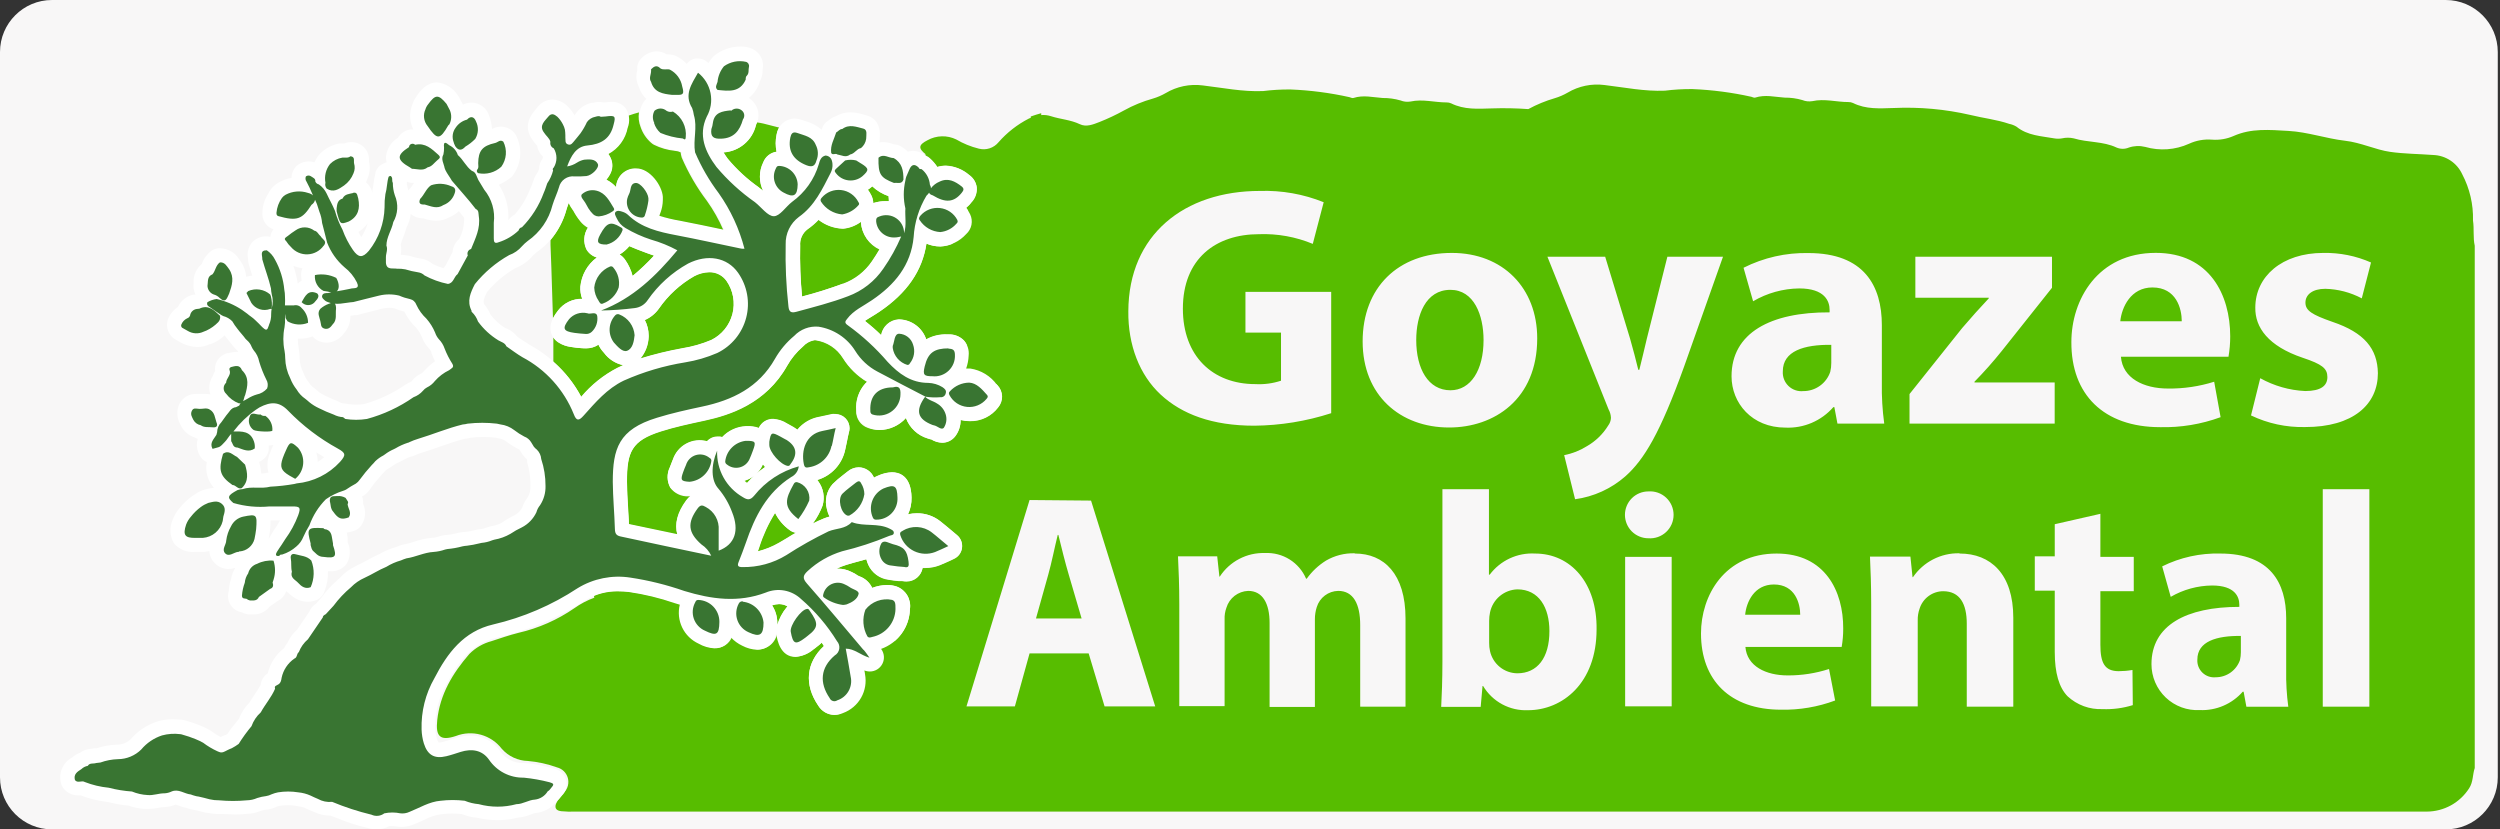 <svg width="211" height="70" viewBox="0 0 211 70" fill="none" xmlns="http://www.w3.org/2000/svg">
<rect x="0" y="0" width="211" height="70" fill="#333333" stroke="none"/>
<path d="M206.419 0H4.393C1.967 0 0 1.967 0 4.393V65.607C0 68.033 1.967 70 4.393 70H206.419C208.846 70 210.812 68.033 210.812 65.607V4.393C210.812 1.967 208.846 0 206.419 0Z" fill="#F8F7F7"/>
<path d="M54.551 21.336L54.308 21.244C53.918 21.098 53.517 20.946 53.116 20.768C52.882 21.047 52.604 21.287 52.293 21.477C52.483 21.592 52.646 21.747 52.769 21.932C53.057 22.344 53.268 22.805 53.392 23.292C54.034 22.762 54.639 22.188 55.202 21.575C54.985 21.493 54.763 21.418 54.551 21.336ZM51.177 15.167C51.488 15.323 51.768 15.536 52 15.795V15.763C52.027 15.377 52.19 15.014 52.46 14.739C52.73 14.463 53.089 14.292 53.474 14.257H53.631C54.817 14.257 55.797 15.708 55.873 16.651C55.877 16.716 55.877 16.781 55.873 16.846V16.927C55.868 17.297 55.798 17.664 55.667 18.011C55.635 18.097 55.608 18.184 55.586 18.26C56.148 18.437 56.722 18.574 57.303 18.671C58.527 18.904 59.762 19.17 60.954 19.419H61.052C60.679 18.555 60.216 17.732 59.67 16.965C58.814 15.833 58.098 14.601 57.536 13.298C57.509 13.224 57.489 13.148 57.477 13.07C57.46 13.001 57.45 12.93 57.444 12.859C57.367 12.838 57.293 12.809 57.222 12.773L56.956 12.729C56.342 12.666 55.744 12.494 55.191 12.22C55.098 12.17 55.013 12.108 54.936 12.036C54.534 11.68 54.233 11.224 54.064 10.714C53.91 10.324 53.864 9.899 53.929 9.485C53.647 9.56 53.349 9.653 53.046 9.761C53.072 10.097 53.035 10.435 52.937 10.758C52.847 11.223 52.655 11.664 52.374 12.046C52.093 12.428 51.73 12.743 51.312 12.968C51.383 13.059 51.445 13.156 51.496 13.26C51.615 13.488 51.674 13.742 51.667 13.999C51.66 14.256 51.589 14.507 51.459 14.728C51.38 14.884 51.286 15.031 51.177 15.167ZM73.705 17.144L73.797 17.117C74.094 17.028 74.402 16.982 74.713 16.981C74.815 16.976 74.918 16.976 75.021 16.981C75.021 16.835 75.021 16.689 74.994 16.548C74.481 16.368 74.013 16.082 73.618 15.708L73.537 15.779C73.445 15.859 73.348 15.931 73.245 15.995C73.36 16.152 73.462 16.319 73.548 16.494C73.642 16.691 73.695 16.904 73.705 17.122V17.144ZM49.33 29.396C49.059 29.396 48.696 29.348 48.328 29.299C48.013 29.284 47.705 29.202 47.425 29.058C47.145 28.914 46.898 28.712 46.703 28.465C46.703 29.191 46.703 29.895 46.703 30.545C47.673 31.371 48.475 32.377 49.064 33.508C49.913 32.498 50.953 31.666 52.125 31.059L52.607 30.832C51.954 30.694 51.376 30.319 50.982 29.781L50.933 29.727C50.764 29.538 50.625 29.324 50.522 29.093C50.211 29.297 49.847 29.404 49.476 29.402L49.33 29.396ZM64.052 15.855L64.415 16.136C64.231 15.763 64.135 15.353 64.135 14.937C64.135 14.52 64.231 14.11 64.415 13.737C64.502 13.496 64.653 13.283 64.852 13.121C65.05 12.959 65.289 12.853 65.542 12.816C65.442 12.341 65.442 11.85 65.542 11.375C65.583 11.162 65.658 10.957 65.764 10.768C65.309 10.644 64.859 10.536 64.426 10.427C64.264 10.389 64.09 10.357 63.885 10.33C63.858 10.405 63.828 10.48 63.792 10.552C63.647 11.183 63.301 11.751 62.806 12.168C62.31 12.586 61.693 12.833 61.046 12.87C61.154 13.043 61.274 13.217 61.409 13.412C62.178 14.33 63.065 15.143 64.047 15.828L64.052 15.855ZM71.17 23.98C72.158 23.619 73.007 22.955 73.597 22.084C73.835 21.737 74.046 21.396 74.241 21.066C73.799 20.862 73.42 20.544 73.144 20.143C72.867 19.743 72.704 19.276 72.67 18.791C72.668 18.769 72.668 18.747 72.67 18.726C72.24 19.047 71.731 19.247 71.197 19.305H71.089C70.362 19.269 69.664 19.01 69.09 18.563C68.805 18.861 68.491 19.129 68.153 19.365C67.943 19.525 67.777 19.735 67.67 19.977C67.563 20.218 67.519 20.483 67.541 20.746C67.508 22.18 67.561 23.614 67.698 25.041C68.871 24.731 70.028 24.363 71.165 23.936L71.17 23.98ZM60.033 28.709C60.471 28.492 60.857 28.183 61.165 27.805C61.473 27.425 61.695 26.985 61.818 26.512C61.94 26.039 61.959 25.545 61.874 25.064C61.788 24.584 61.6 24.127 61.322 23.725C61.16 23.491 60.941 23.3 60.687 23.171C60.433 23.041 60.151 22.977 59.865 22.983C59.425 22.994 58.993 23.107 58.603 23.313C57.411 23.99 56.388 24.927 55.608 26.054C55.308 26.473 54.9 26.803 54.427 27.008C54.637 27.409 54.748 27.855 54.752 28.308C54.752 28.346 54.752 28.384 54.752 28.427C54.73 29.103 54.484 29.753 54.053 30.274C55.216 29.914 56.399 29.625 57.596 29.407C58.434 29.274 59.252 29.039 60.033 28.709ZM66.382 51.285L66.468 51.182C66.253 51.056 66.008 50.989 65.759 50.987C65.556 50.992 65.354 51.028 65.163 51.096C65.451 51.535 65.606 52.049 65.607 52.574V52.753C65.764 52.215 66.028 51.714 66.382 51.28V51.285ZM67.167 44.959C66.969 44.928 66.783 44.848 66.625 44.726C66.104 44.35 65.683 43.852 65.401 43.274C64.832 44.185 64.38 45.164 64.058 46.188L63.939 46.529C64.575 46.373 65.186 46.127 65.753 45.798C66.127 45.587 66.484 45.365 66.869 45.127L67.167 44.959ZM62.834 40.582C62.904 40.641 62.98 40.706 63.061 40.766C63.256 40.549 63.462 40.343 63.673 40.148C63.425 40.347 63.14 40.495 62.834 40.582ZM64.356 39.293C64.233 39.549 64.066 39.782 63.863 39.981C64.1 39.777 64.348 39.585 64.605 39.406C64.534 39.331 64.475 39.255 64.41 39.173C64.387 39.215 64.362 39.255 64.334 39.293H64.356ZM46.692 26.834C46.81 26.608 46.95 26.394 47.109 26.195C47.347 25.883 47.656 25.632 48.01 25.461C48.364 25.291 48.753 25.206 49.146 25.215C49.022 24.886 48.968 24.536 48.989 24.186C49.035 23.702 49.182 23.234 49.421 22.811C49.66 22.389 49.985 22.021 50.375 21.732C50.006 21.633 49.689 21.394 49.492 21.066C49.351 20.775 49.288 20.453 49.31 20.131C49.331 19.809 49.437 19.498 49.617 19.229C49.372 19.09 49.155 18.907 48.978 18.688C48.748 18.405 48.546 18.1 48.377 17.778C48.357 17.743 48.333 17.71 48.306 17.68C48.182 17.512 48.077 17.33 47.992 17.138C47.922 17.323 47.856 17.501 47.808 17.68C47.544 18.627 47.086 19.508 46.464 20.269V20.681C46.464 20.681 46.584 23.682 46.67 26.851L46.692 26.834ZM208.721 18.612C208.757 17.253 208.444 15.909 207.812 14.706C207.594 14.234 207.249 13.832 206.816 13.545C206.382 13.258 205.877 13.097 205.358 13.081C204.15 12.989 202.931 12.989 201.718 12.816C200.504 12.643 199.259 12.03 197.926 11.879C196.328 11.695 194.779 11.142 193.154 11.05C191.529 10.958 190.012 10.812 188.512 11.478C187.94 11.729 187.315 11.835 186.692 11.787C186.026 11.735 185.359 11.854 184.753 12.133C183.59 12.658 182.279 12.752 181.053 12.399C180.599 12.284 180.121 12.303 179.677 12.453C179.513 12.523 179.336 12.559 179.157 12.559C178.979 12.559 178.802 12.523 178.637 12.453C177.5 11.911 176.205 12.041 175.024 11.678C174.698 11.603 174.359 11.603 174.033 11.678C173.814 11.716 173.591 11.716 173.372 11.678C172.289 11.483 171.124 11.451 170.193 10.693C170.004 10.578 169.797 10.498 169.58 10.454C168.497 10.086 167.387 9.972 166.293 9.701C164.175 9.214 162.001 9.017 159.83 9.116C158.655 9.149 157.496 9.241 156.396 8.694C156.274 8.636 156.141 8.609 156.006 8.613C154.993 8.613 153.986 8.309 152.962 8.537C152.677 8.585 152.385 8.553 152.117 8.445C151.63 8.303 151.124 8.234 150.617 8.239C149.788 8.185 148.992 7.963 148.136 8.239C148.038 8.266 147.919 8.201 147.811 8.168C146.174 7.803 144.508 7.585 142.833 7.518C142.058 7.512 141.283 7.557 140.514 7.654C138.797 7.724 137.118 7.378 135.428 7.177C134.344 7.035 133.243 7.262 132.303 7.822C131.961 8.019 131.598 8.176 131.219 8.288C130.445 8.514 129.697 8.823 128.988 9.208C127.966 9.134 126.941 9.114 125.916 9.149C124.741 9.181 123.582 9.273 122.482 8.726C122.36 8.669 122.227 8.641 122.092 8.645C121.079 8.645 120.072 8.342 119.048 8.569C118.763 8.617 118.471 8.585 118.203 8.477C117.716 8.336 117.21 8.266 116.703 8.271C115.874 8.217 115.078 7.995 114.222 8.271C114.124 8.298 114.005 8.233 113.897 8.201C112.26 7.835 110.594 7.618 108.919 7.551C108.144 7.545 107.369 7.59 106.601 7.686C104.883 7.757 103.204 7.41 101.514 7.21C100.43 7.068 99.329 7.295 98.389 7.854C98.047 8.052 97.684 8.208 97.305 8.32C96.451 8.559 95.628 8.897 94.852 9.328C94.192 9.692 93.51 10.014 92.81 10.292C92.268 10.503 91.683 10.747 91.136 10.481C90.356 10.107 89.511 10.07 88.709 9.81C88.442 9.722 88.16 9.689 87.88 9.712V9.555C87.599 9.631 87.301 9.723 86.998 9.831C86.995 9.867 86.995 9.904 86.998 9.94L86.83 10.01C85.861 10.508 84.995 11.184 84.278 12.003C84.081 12.244 83.819 12.423 83.523 12.519C83.228 12.615 82.911 12.624 82.61 12.545C81.942 12.38 81.302 12.12 80.709 11.771C80.329 11.584 79.91 11.493 79.487 11.505C79.065 11.516 78.651 11.629 78.282 11.835C77.507 12.231 77.48 12.518 78.163 13.049H78.033L78.163 13.141C78.279 13.196 78.386 13.267 78.483 13.352C78.724 13.567 78.935 13.813 79.111 14.083C79.346 14.013 79.591 13.976 79.837 13.975C80.557 14.011 81.245 14.285 81.792 14.755C81.963 14.873 82.108 15.026 82.217 15.203C82.326 15.38 82.397 15.578 82.426 15.784C82.445 16.004 82.42 16.225 82.351 16.435C82.282 16.644 82.171 16.838 82.025 17.003L81.906 17.133V17.182C81.796 17.308 81.677 17.426 81.548 17.534C81.606 17.604 81.658 17.678 81.705 17.756C81.441 18.666 80.995 19.514 80.395 20.248V20.573C80.077 20.713 79.734 20.791 79.387 20.8H79.349C78.953 20.798 78.56 20.717 78.195 20.562C77.849 22.848 76.57 24.733 74.225 26.309C74.003 26.46 73.786 26.59 73.575 26.721C73.364 26.851 73.174 26.964 73.001 27.084C73.478 27.468 73.934 27.878 74.366 28.313C74.422 27.956 74.598 27.629 74.865 27.386C75.132 27.143 75.473 26.998 75.834 26.975H75.948C76.445 26.997 76.925 27.169 77.323 27.469C77.722 27.769 78.02 28.182 78.179 28.654C78.721 28.357 79.333 28.212 79.95 28.237H80.075C80.312 28.229 80.549 28.27 80.77 28.358C80.991 28.445 81.192 28.578 81.359 28.746C81.463 28.86 81.547 28.99 81.608 29.131C81.216 29.022 80.874 28.779 80.644 28.443C80.644 29.169 80.644 29.873 80.644 30.523C81.614 31.35 82.416 32.356 83.005 33.486C83.347 33.112 83.699 32.744 84.089 32.403L84.159 32.484L84.208 32.533C84.439 32.783 84.571 33.11 84.579 33.451C84.587 33.792 84.47 34.124 84.251 34.385C83.974 34.754 83.614 35.051 83.2 35.254C82.785 35.456 82.329 35.558 81.868 35.55C81.602 35.55 81.336 35.519 81.077 35.458C81.084 35.966 80.916 36.462 80.6 36.861C80.469 37.021 80.304 37.151 80.117 37.24C79.929 37.329 79.725 37.375 79.517 37.375C79.188 37.364 78.868 37.265 78.591 37.088H78.542C78.459 37.069 78.377 37.044 78.298 37.012C77.885 36.888 77.505 36.67 77.189 36.376C76.872 36.083 76.627 35.72 76.473 35.317C76.476 35.304 76.476 35.291 76.473 35.279C76.187 35.597 75.838 35.851 75.448 36.026C75.058 36.2 74.636 36.291 74.209 36.292C73.877 36.293 73.548 36.233 73.239 36.113C72.942 36.01 72.687 35.813 72.511 35.552C72.336 35.291 72.249 34.981 72.264 34.667C72.227 34.256 72.276 33.842 72.406 33.45C72.537 33.059 72.746 32.699 73.022 32.392L73.18 32.24C72.352 31.745 71.654 31.06 71.143 30.241C70.893 29.835 70.557 29.488 70.158 29.226C69.759 28.964 69.308 28.793 68.835 28.725H68.727C68.352 28.791 68.01 28.981 67.757 29.266C67.223 29.728 66.772 30.277 66.425 30.891C64.643 34.066 61.609 35.046 59.481 35.506C58.094 35.804 56.946 36.048 55.797 36.416C53.295 37.202 52.878 38.177 52.905 40.706C52.905 41.416 52.954 42.12 52.997 42.873C52.997 43.328 53.051 43.799 53.067 44.265L57.168 45.148C56.919 44.254 57.168 43.306 57.91 42.288C58.019 42.141 58.147 42.008 58.289 41.893H58.121C57.823 41.908 57.526 41.85 57.256 41.723C56.986 41.597 56.751 41.406 56.572 41.167C56.43 40.909 56.352 40.621 56.345 40.327C56.337 40.033 56.4 39.742 56.529 39.477C56.594 39.296 56.664 39.116 56.74 38.935L56.794 38.805C56.987 38.232 57.391 37.753 57.925 37.467C58.458 37.181 59.081 37.11 59.665 37.267C59.778 37.145 59.914 37.047 60.066 36.98C60.218 36.913 60.382 36.878 60.548 36.877C60.629 36.869 60.711 36.869 60.792 36.877L60.949 36.92C61.468 36.369 62.18 36.039 62.937 35.999H63.061C63.394 35.984 63.727 36.033 64.042 36.146C64.149 35.912 64.323 35.715 64.541 35.58C64.76 35.445 65.014 35.378 65.271 35.387C65.688 35.415 66.091 35.549 66.441 35.777L66.522 35.821L66.939 36.053C67.063 36.126 67.183 36.206 67.297 36.292C67.766 35.719 68.426 35.335 69.155 35.209L69.837 35.062L70.227 34.976C70.299 34.967 70.372 34.967 70.444 34.976H70.52C70.834 34.978 71.134 35.105 71.356 35.328C71.577 35.552 71.701 35.853 71.701 36.167C71.7 36.291 71.68 36.413 71.641 36.53C71.576 36.785 71.533 37.023 71.484 37.272C71.435 37.521 71.392 37.727 71.338 37.955C71.213 38.555 70.927 39.11 70.511 39.56C70.095 40.01 69.564 40.339 68.976 40.511L69.057 40.62C69.273 40.911 69.418 41.247 69.482 41.603C69.546 41.959 69.526 42.325 69.426 42.673C69.231 43.189 68.969 43.677 68.646 44.124L68.597 44.195C68.884 44.048 69.187 43.902 69.496 43.778C69.663 43.708 69.835 43.65 70.011 43.604C69.909 43.4 69.835 43.183 69.789 42.96C69.688 42.598 69.68 42.217 69.764 41.851C69.848 41.485 70.022 41.145 70.271 40.864C70.548 40.583 70.845 40.322 71.159 40.084C71.284 39.986 71.408 39.894 71.533 39.791C71.796 39.566 72.129 39.439 72.475 39.434C72.752 39.437 73.022 39.521 73.251 39.676C73.48 39.831 73.659 40.05 73.764 40.306C73.874 40.241 73.988 40.185 74.106 40.138C74.473 39.967 74.871 39.869 75.276 39.851C75.877 39.851 76.901 40.127 76.933 41.979C76.946 42.469 76.844 42.955 76.635 43.398C76.882 43.341 77.135 43.312 77.388 43.312C78.096 43.31 78.782 43.551 79.333 43.994C79.658 44.243 79.967 44.536 80.297 44.785L80.774 45.186C80.93 45.315 81.05 45.481 81.123 45.67C81.196 45.858 81.22 46.062 81.193 46.262C81.165 46.463 81.087 46.653 80.965 46.814C80.843 46.975 80.682 47.103 80.498 47.185L80.108 47.369C79.837 47.494 79.566 47.613 79.311 47.716C78.923 47.867 78.509 47.944 78.093 47.943H77.87C77.815 48.266 77.646 48.559 77.394 48.769C77.141 48.978 76.823 49.091 76.495 49.086C76.374 49.087 76.254 49.074 76.137 49.048H75.861C75.566 49.027 75.273 48.989 74.983 48.934C74.615 48.887 74.265 48.745 73.967 48.523C73.669 48.301 73.433 48.006 73.282 47.667C73.215 47.517 73.16 47.361 73.12 47.201L72.578 47.353C72.183 47.456 71.814 47.559 71.446 47.672C71.158 47.763 70.876 47.871 70.601 47.997H70.715C71.1 47.997 71.48 48.086 71.825 48.257L71.896 48.29C72.074 48.369 72.243 48.467 72.4 48.582L72.529 48.642C72.766 48.725 72.984 48.854 73.17 49.023C73.356 49.191 73.507 49.395 73.613 49.622C74.012 49.467 74.436 49.385 74.864 49.379C75.142 49.376 75.419 49.42 75.682 49.509C76.058 49.649 76.374 49.915 76.577 50.261C76.78 50.608 76.858 51.013 76.798 51.41C76.785 51.921 76.665 52.424 76.446 52.886C76.227 53.348 75.913 53.758 75.525 54.091L75.427 54.118C74.719 54.306 74.074 54.681 73.559 55.202C72.234 56.609 71.321 58.353 70.921 60.245C70.758 60.3 70.588 60.329 70.417 60.331C70.144 60.325 69.877 60.251 69.64 60.115C69.403 59.978 69.205 59.785 69.063 59.551C67.85 57.78 68.034 55.916 69.54 54.519L69.355 54.232C69.219 54.365 69.072 54.489 68.917 54.6L68.792 54.709L68.711 54.774C68.303 55.142 67.785 55.366 67.237 55.413C65.927 55.413 65.677 53.988 65.612 53.522C65.612 53.452 65.612 53.382 65.612 53.311C65.58 53.719 65.394 54.1 65.093 54.377C64.792 54.654 64.397 54.807 63.987 54.806C63.55 54.787 63.123 54.67 62.736 54.465C62.375 54.293 62.049 54.054 61.777 53.761C61.669 54.042 61.476 54.282 61.224 54.449C60.973 54.615 60.676 54.698 60.374 54.687C59.909 54.659 59.457 54.523 59.053 54.291C58.448 54.013 57.959 53.532 57.669 52.932C57.38 52.333 57.308 51.651 57.466 51.004L57.022 50.868C55.742 50.431 54.423 50.117 53.084 49.931C52.789 49.899 52.492 49.883 52.195 49.882C51.486 49.87 50.782 50.003 50.126 50.272L50.159 50.446C49.562 50.663 48.997 50.96 48.479 51.329C47.054 52.313 45.455 53.019 43.767 53.409C42.987 53.604 42.239 53.864 41.481 54.113C40.773 54.301 40.128 54.675 39.612 55.196C38.204 56.821 37.137 58.592 36.904 60.775C36.752 62.167 37.148 62.557 38.475 62.119C39.151 61.855 39.895 61.818 40.595 62.013C41.294 62.209 41.911 62.626 42.353 63.202C42.63 63.515 42.969 63.768 43.348 63.944C43.728 64.121 44.139 64.216 44.558 64.226C45.396 64.3 46.22 64.482 47.011 64.767C47.229 64.822 47.428 64.933 47.588 65.089C47.748 65.246 47.864 65.442 47.924 65.657C47.984 65.873 47.986 66.101 47.929 66.317C47.873 66.534 47.76 66.732 47.602 66.891C47.555 66.96 47.502 67.025 47.445 67.086L47.412 67.129C47.354 67.209 47.291 67.285 47.223 67.357C47.1 67.509 46.998 67.676 46.919 67.855C46.784 68.267 47.017 68.424 47.374 68.467C47.772 68.505 48.172 68.516 48.572 68.499H204.031C204.296 68.499 204.572 68.499 204.827 68.499C205.539 68.496 206.239 68.313 206.863 67.969C207.487 67.624 208.014 67.129 208.397 66.528C208.749 65.986 208.678 65.379 208.868 64.822V20.741C208.711 20.042 208.83 19.316 208.721 18.612Z" fill="#57BD00"/>
<path d="M129.562 46.719C128.826 46.677 128.091 46.817 127.423 47.128C126.755 47.439 126.174 47.911 125.732 48.501H125.667V41.291H121.74V55.868C121.74 57.287 121.686 58.815 121.637 59.66H124.969L125.126 57.899H125.174C125.563 58.55 126.121 59.084 126.788 59.443C127.456 59.803 128.209 59.975 128.966 59.941C131.859 59.941 134.751 57.666 134.751 53.121C134.805 49.227 132.584 46.719 129.562 46.719ZM128.062 56.827C127.524 56.821 127.004 56.634 126.586 56.296C126.168 55.958 125.877 55.488 125.759 54.963C125.707 54.734 125.682 54.499 125.684 54.264V52.407C125.683 52.163 125.709 51.919 125.759 51.681C125.871 51.146 126.158 50.665 126.575 50.313C126.993 49.962 127.516 49.76 128.062 49.742C129.898 49.742 130.77 51.296 130.77 53.257C130.775 55.532 129.741 56.827 128.062 56.827ZM86.895 42.202L81.57 59.622H85.654L86.895 55.147H91.883L93.227 59.622H97.501L92.084 42.25L86.895 42.202ZM87.436 52.201L88.471 48.507C88.758 47.499 89.013 46.183 89.272 45.148H89.327C89.581 46.183 89.895 47.472 90.204 48.507L91.288 52.201H87.436ZM114.314 46.697C113.472 46.678 112.642 46.892 111.914 47.315C111.277 47.712 110.725 48.231 110.289 48.842H110.235C109.948 48.172 109.462 47.604 108.844 47.217C108.225 46.83 107.503 46.641 106.774 46.676C106.019 46.65 105.271 46.819 104.601 47.168C103.931 47.516 103.362 48.031 102.95 48.664H102.917L102.733 46.957H99.423C99.478 48.073 99.532 49.416 99.532 50.993V59.6H103.356V52.276C103.343 51.943 103.394 51.61 103.508 51.296C103.627 50.897 103.868 50.545 104.197 50.289C104.527 50.034 104.928 49.888 105.344 49.871C106.584 49.871 107.153 50.955 107.153 52.58V59.665H110.977V52.249C110.977 51.907 111.03 51.568 111.134 51.242C111.252 50.852 111.491 50.509 111.816 50.262C112.141 50.016 112.536 49.879 112.944 49.871C114.211 49.871 114.801 50.955 114.801 52.764V59.643H118.626V52.201C118.626 48.425 116.795 46.719 114.363 46.719L114.314 46.697ZM139.122 41.476C138.598 41.476 138.095 41.684 137.724 42.055C137.354 42.425 137.145 42.928 137.145 43.453C137.145 43.977 137.354 44.48 137.724 44.851C138.095 45.221 138.598 45.43 139.122 45.43C139.394 45.45 139.668 45.414 139.925 45.324C140.182 45.233 140.418 45.091 140.618 44.905C140.818 44.72 140.977 44.495 141.086 44.245C141.195 43.995 141.251 43.725 141.251 43.453C141.251 43.18 141.195 42.91 141.086 42.66C140.977 42.41 140.818 42.186 140.618 42C140.418 41.815 140.182 41.672 139.925 41.582C139.668 41.492 139.394 41.456 139.122 41.476ZM165.355 46.697C164.589 46.683 163.832 46.86 163.151 47.212C162.47 47.564 161.887 48.079 161.455 48.712H161.418L161.239 46.979H157.826C157.88 48.095 157.929 49.438 157.929 51.014V59.622H161.856V52.352C161.848 52.019 161.901 51.686 162.013 51.372C162.146 50.947 162.409 50.575 162.767 50.311C163.124 50.046 163.556 49.901 164.001 49.899C165.426 49.899 165.995 50.982 165.995 52.639V59.643H169.922V52.147C169.927 48.425 167.988 46.719 165.404 46.719L165.355 46.697ZM177.272 43.366L173.421 44.244V46.952H171.736V49.85H173.421V55.017C173.421 56.8 173.778 58.018 174.504 58.766C174.9 59.132 175.364 59.416 175.869 59.602C176.375 59.788 176.913 59.872 177.451 59.849C178.316 59.884 179.181 59.77 180.008 59.513L179.981 56.545C179.598 56.613 179.21 56.647 178.821 56.648C177.63 56.648 177.272 55.949 177.272 54.422V49.899H180.089V47.001H177.272V43.366ZM137.162 59.616H141.089V47.001H137.162V59.616ZM192.954 52.174C192.954 49.2 191.61 46.719 187.396 46.719C185.696 46.674 184.011 47.046 182.488 47.802L183.209 50.375C184.269 49.759 185.471 49.429 186.697 49.416C188.636 49.416 188.999 50.375 188.999 51.041V51.22C184.531 51.22 181.584 52.769 181.584 56.052C181.582 56.579 181.689 57.101 181.896 57.586C182.103 58.071 182.408 58.508 182.79 58.872C183.172 59.235 183.625 59.516 184.12 59.698C184.615 59.88 185.142 59.959 185.668 59.93C186.349 59.959 187.027 59.834 187.653 59.566C188.279 59.298 188.837 58.893 189.286 58.381H189.362L189.595 59.649H193.132C192.995 58.629 192.935 57.601 192.954 56.572V52.174ZM189.129 55.039C189.13 55.265 189.104 55.49 189.053 55.711C188.905 56.134 188.629 56.502 188.264 56.762C187.898 57.022 187.46 57.162 187.011 57.162C186.807 57.183 186.6 57.159 186.406 57.092C186.211 57.025 186.034 56.916 185.886 56.773C185.738 56.63 185.623 56.457 185.548 56.265C185.474 56.073 185.443 55.867 185.457 55.662C185.457 54.135 187.082 53.647 189.129 53.674V55.039ZM149.95 46.719C145.557 46.719 143.564 50.261 143.564 53.463C143.564 57.417 146.023 59.898 150.313 59.898C151.872 59.93 153.423 59.667 154.885 59.123L154.37 56.464C153.244 56.828 152.066 57.011 150.882 57.005C149.046 57.005 147.442 56.231 147.312 54.6H155.437C155.525 54.089 155.569 53.57 155.567 53.051C155.584 49.899 154.035 46.719 149.95 46.719ZM147.291 51.886C147.394 50.803 148.065 49.33 149.717 49.33C151.527 49.33 151.938 50.955 151.938 51.886H147.291ZM196.041 59.643H199.974V41.291H196.041V59.643ZM173.415 32.278H166.645V32.218C167.456 31.393 168.224 30.527 168.947 29.624L173.188 24.288V21.667H161.656V25.128H167.853V25.182C167.045 26.049 166.412 26.742 165.605 27.69L161.163 33.258V35.75H173.415V32.278ZM200.694 31.498C200.661 29.424 199.54 28.069 196.859 27.165C195.126 26.558 194.579 26.217 194.579 25.54C194.579 24.863 195.185 24.375 196.252 24.375C197.328 24.401 198.384 24.677 199.334 25.182L200.114 22.154C198.846 21.596 197.47 21.32 196.084 21.347C192.596 21.347 190.348 23.34 190.348 25.962C190.321 27.636 191.431 29.212 194.356 30.198C195.981 30.74 196.431 31.092 196.431 31.823C196.431 32.554 195.889 33.004 194.557 33.004C193.226 32.941 191.928 32.57 190.765 31.921L189.985 35.062C191.405 35.743 192.966 36.079 194.541 36.043C198.614 36.053 200.694 34.125 200.694 31.498ZM182.326 36.053C184.061 36.093 185.788 35.807 187.418 35.209L186.876 32.218C185.616 32.615 184.302 32.809 182.981 32.793C180.934 32.793 179.146 31.931 179.006 30.111H188.084C188.182 29.541 188.231 28.963 188.23 28.384C188.23 24.895 186.502 21.342 181.947 21.342C177.045 21.342 174.824 25.296 174.824 28.871C174.802 33.286 177.538 36.053 182.326 36.053ZM181.665 24.261C183.68 24.261 184.141 26.049 184.141 27.116H178.951C179.071 25.935 179.834 24.261 181.665 24.261ZM122.304 36.081C126.095 36.081 129.741 33.719 129.741 28.557C129.741 24.321 126.859 21.347 122.531 21.347C118.003 21.347 115.007 24.261 115.007 28.817C115.007 33.372 118.176 36.081 122.304 36.081ZM122.417 24.462C124.405 24.462 125.212 26.596 125.212 28.703C125.212 31.238 124.129 32.939 122.417 32.939C120.543 32.939 119.53 31.124 119.53 28.703C119.53 26.623 120.31 24.462 122.417 24.462ZM146.142 31.758C146.142 34.006 147.843 36.091 150.698 36.091C151.457 36.125 152.214 35.986 152.913 35.687C153.611 35.388 154.233 34.936 154.733 34.364H154.82L155.08 35.75H159.029C158.874 34.612 158.807 33.464 158.828 32.316V27.441C158.828 24.126 157.328 21.358 152.632 21.358C150.732 21.317 148.852 21.743 147.155 22.599L147.962 25.426C149.143 24.733 150.483 24.36 151.852 24.343C154.018 24.343 154.419 25.426 154.419 26.157V26.363C149.43 26.336 146.142 28.096 146.142 31.758ZM154.56 29.104V30.631C154.562 30.885 154.533 31.138 154.473 31.384C154.313 31.86 154.007 32.273 153.598 32.564C153.19 32.856 152.7 33.012 152.198 33.009C151.97 33.033 151.74 33.006 151.523 32.931C151.307 32.856 151.109 32.735 150.944 32.575C150.78 32.416 150.652 32.222 150.57 32.008C150.488 31.794 150.454 31.564 150.47 31.336C150.47 29.624 152.258 29.077 154.56 29.104ZM140.726 21.667L138.992 28.584C138.792 29.391 138.559 30.458 138.359 31.211H138.272C138.099 30.458 137.812 29.424 137.579 28.584L135.477 21.667H130.602L135.764 34.553C135.887 34.774 135.956 35.021 135.964 35.273C135.954 35.503 135.874 35.724 135.737 35.907C135.29 36.639 134.663 37.245 133.917 37.668C133.335 38.032 132.69 38.286 132.016 38.415L132.937 42.136C134.509 41.922 135.984 41.25 137.178 40.203C138.765 38.794 140.119 36.541 142.134 30.951L145.422 21.667H140.726ZM112.353 34.873V24.635H105.116V28.069H108.117V32.132C107.419 32.362 106.684 32.459 105.951 32.419C102.348 32.419 99.835 30.057 99.835 26.049C99.835 21.84 102.603 19.765 106.265 19.765C107.817 19.709 109.364 19.988 110.799 20.583L111.719 17.068C110.009 16.379 108.173 16.055 106.33 16.115C99.96 16.115 95.258 19.803 95.231 26.266C95.198 29.12 96.179 31.655 97.966 33.307C99.754 34.959 102.3 35.929 105.869 35.929C108.072 35.907 110.258 35.551 112.353 34.873Z" fill="#F8F7F7"/>
<path d="M84.192 32.527L84.143 32.478C83.878 32.11 83.541 31.798 83.153 31.561C82.765 31.325 82.334 31.169 81.884 31.103H81.543C81.668 30.755 81.739 30.389 81.754 30.019C81.781 29.787 81.758 29.552 81.688 29.329C81.618 29.106 81.502 28.9 81.348 28.725C81.181 28.556 80.98 28.424 80.759 28.336C80.538 28.248 80.302 28.207 80.064 28.216H79.939C79.322 28.191 78.71 28.335 78.168 28.633C78.009 28.16 77.711 27.747 77.312 27.447C76.914 27.148 76.435 26.976 75.937 26.953H75.834C75.477 26.976 75.139 27.119 74.874 27.358C74.608 27.596 74.431 27.918 74.371 28.27C73.935 27.849 73.475 27.453 72.995 27.084C73.169 26.964 73.364 26.845 73.57 26.721C73.775 26.596 73.997 26.461 74.219 26.309C76.538 24.733 77.843 22.848 78.19 20.562C78.555 20.717 78.947 20.798 79.344 20.8H79.382C80.213 20.748 80.99 20.373 81.548 19.755C81.776 19.55 81.931 19.276 81.991 18.976C82.051 18.675 82.011 18.363 81.879 18.086C81.787 17.892 81.673 17.711 81.537 17.545C81.721 17.392 81.89 17.221 82.041 17.035C82.187 16.87 82.298 16.677 82.367 16.467C82.436 16.258 82.461 16.037 82.442 15.817C82.413 15.611 82.342 15.413 82.233 15.236C82.124 15.059 81.979 14.906 81.808 14.788C81.257 14.309 80.56 14.031 79.831 13.997C79.585 13.998 79.341 14.034 79.105 14.105C78.928 13.84 78.717 13.6 78.477 13.39C78.381 13.305 78.273 13.234 78.157 13.179C77.854 12.9 77.459 12.742 77.047 12.735C76.904 12.738 76.762 12.759 76.624 12.8C76.441 12.618 76.233 12.463 76.007 12.339C75.842 12.244 75.656 12.192 75.465 12.188L75.346 12.15C75.088 12.053 74.815 12 74.539 11.993C74.432 11.993 74.325 12.002 74.219 12.02C74.237 11.956 74.246 11.891 74.247 11.825C74.249 11.789 74.249 11.752 74.247 11.716C74.393 10.27 73.591 9.848 73.098 9.728L72.898 9.674C72.531 9.557 72.15 9.491 71.766 9.479C71.345 9.477 70.932 9.587 70.569 9.799C70.328 9.877 70.107 10.004 69.919 10.173C69.658 10.323 69.464 10.567 69.377 10.855C69.368 10.886 69.357 10.917 69.344 10.947C68.947 10.603 68.477 10.355 67.969 10.221C67.875 10.195 67.783 10.165 67.692 10.129C67.483 10.05 67.261 10.008 67.037 10.005C66.666 10.018 66.311 10.164 66.037 10.415C65.764 10.666 65.588 11.006 65.542 11.375C65.444 11.845 65.444 12.33 65.542 12.8C65.292 12.835 65.055 12.936 64.857 13.093C64.659 13.25 64.506 13.458 64.415 13.693C64.231 14.066 64.135 14.477 64.135 14.893C64.135 15.309 64.231 15.72 64.415 16.093L64.052 15.811C63.076 15.125 62.194 14.313 61.431 13.396C61.295 13.217 61.176 13.043 61.068 12.854C61.715 12.816 62.332 12.57 62.827 12.152C63.322 11.734 63.669 11.167 63.814 10.536C63.989 10.207 64.053 9.83 63.994 9.462C63.935 9.095 63.758 8.756 63.489 8.499C63.4 8.414 63.304 8.336 63.202 8.266C63.564 7.981 63.847 7.608 64.025 7.183C64.06 7.11 64.086 7.034 64.101 6.955V6.923C64.278 6.621 64.37 6.276 64.367 5.926C64.364 5.91 64.364 5.893 64.367 5.877C64.445 5.524 64.399 5.155 64.235 4.832C64.071 4.51 63.799 4.255 63.467 4.111C63.172 3.984 62.852 3.922 62.53 3.927C61.702 3.915 60.896 4.197 60.255 4.723L60.19 4.783C60.041 4.951 59.906 5.132 59.789 5.325L59.719 5.26C59.5 5.051 59.209 4.935 58.907 4.935C58.845 4.929 58.784 4.929 58.722 4.935C58.418 4.981 58.144 5.144 57.959 5.39C57.702 5.119 57.399 4.895 57.065 4.729C56.993 4.696 56.919 4.669 56.843 4.648C56.681 4.607 56.516 4.587 56.35 4.588H56.263C56.009 4.421 55.711 4.332 55.407 4.333C55.165 4.343 54.926 4.401 54.706 4.503C54.486 4.605 54.288 4.75 54.123 4.929C53.943 5.11 53.825 5.343 53.788 5.595V5.671V5.736C53.785 5.767 53.785 5.798 53.788 5.828C53.788 5.828 53.788 5.888 53.788 5.92C53.653 6.391 53.699 6.896 53.918 7.334C54.04 7.72 54.258 8.069 54.551 8.347C54.506 8.385 54.464 8.426 54.427 8.472L54.394 8.51C54.339 8.576 54.292 8.649 54.254 8.726C54.087 9.02 53.99 9.348 53.969 9.685C53.949 10.022 54.005 10.359 54.134 10.671C54.304 11.181 54.605 11.636 55.007 11.993C55.083 12.065 55.169 12.127 55.261 12.177C55.815 12.45 56.413 12.623 57.027 12.686L57.292 12.729C57.363 12.766 57.438 12.795 57.514 12.816C57.52 12.887 57.531 12.958 57.547 13.027C57.559 13.105 57.579 13.181 57.606 13.255C58.168 14.558 58.885 15.789 59.741 16.922C60.286 17.689 60.749 18.511 61.122 19.375H61.024C59.833 19.126 58.598 18.861 57.374 18.628C56.792 18.531 56.219 18.393 55.657 18.216C55.657 18.14 55.705 18.054 55.738 17.967C55.868 17.621 55.938 17.254 55.944 16.884V16.803C55.947 16.738 55.947 16.673 55.944 16.608C55.879 15.665 54.86 14.213 53.701 14.213H53.544C53.14 14.233 52.758 14.403 52.472 14.689C52.187 14.976 52.019 15.359 52 15.763V15.795C51.768 15.536 51.488 15.323 51.177 15.167C51.29 15.038 51.39 14.899 51.475 14.75C51.603 14.534 51.675 14.29 51.685 14.04C51.696 13.789 51.644 13.54 51.534 13.314C51.484 13.203 51.423 13.098 51.35 13C51.768 12.775 52.131 12.461 52.412 12.078C52.693 11.696 52.885 11.256 52.975 10.79C53.081 10.521 53.121 10.231 53.092 9.944C53.063 9.656 52.965 9.38 52.807 9.138C52.661 8.957 52.474 8.813 52.261 8.719C52.048 8.625 51.816 8.583 51.583 8.596C51.402 8.601 51.221 8.618 51.041 8.645H50.917C50.798 8.617 50.676 8.602 50.554 8.602C50.382 8.605 50.211 8.63 50.045 8.678H50.007H49.92C49.632 8.743 49.361 8.867 49.122 9.04C48.883 9.213 48.681 9.432 48.528 9.685L48.496 9.739C48.33 9.445 48.122 9.177 47.878 8.943L47.829 8.9C47.504 8.594 47.078 8.417 46.632 8.401C46.379 8.405 46.129 8.469 45.905 8.586C45.68 8.704 45.486 8.872 45.338 9.078C45.301 9.13 45.261 9.179 45.218 9.225C44.433 10.108 44.341 10.98 44.942 11.803C45.044 11.961 45.16 12.11 45.289 12.247L45.332 12.29C45.386 12.648 45.559 12.977 45.825 13.222C45.823 13.288 45.808 13.352 45.782 13.412C45.598 13.649 45.498 13.941 45.5 14.241C45.461 14.387 45.399 14.526 45.316 14.652C45.279 14.697 45.244 14.744 45.213 14.793C45.17 14.866 45.132 14.942 45.099 15.021C45.067 15.113 45.034 15.205 45.007 15.297C44.98 15.389 44.899 15.605 44.845 15.725L44.758 15.914C44.453 16.718 44.008 17.461 43.442 18.108C43.225 18.222 43.039 18.387 42.9 18.59C42.968 17.532 42.688 16.48 42.104 15.595C42.429 15.446 42.737 15.265 43.025 15.053C43.089 15.01 43.149 14.961 43.203 14.907C43.599 14.415 43.84 13.818 43.897 13.189C43.954 12.561 43.824 11.93 43.523 11.375C43.448 11.247 43.351 11.133 43.236 11.039C42.967 10.815 42.628 10.69 42.277 10.687C42.014 10.69 41.756 10.757 41.524 10.882C41.505 10.511 41.426 10.145 41.291 9.799C41.228 9.576 41.116 9.37 40.964 9.196C40.811 9.022 40.622 8.883 40.409 8.791C40.197 8.699 39.966 8.655 39.735 8.663C39.504 8.67 39.277 8.729 39.071 8.835C39.058 8.801 39.044 8.769 39.027 8.737L38.951 8.602L38.746 8.201C38.704 8.129 38.657 8.06 38.605 7.995C38.414 7.706 38.161 7.463 37.865 7.284C37.569 7.104 37.237 6.992 36.893 6.955C35.989 6.955 35.452 7.697 35.165 8.098V8.13C34.997 8.345 34.87 8.59 34.791 8.851C34.661 9.184 34.602 9.541 34.618 9.898C34.634 10.255 34.724 10.605 34.883 10.925H34.835H34.634L34.466 10.958C34.098 11.062 33.782 11.302 33.583 11.63C33.289 11.807 33.043 12.054 32.867 12.349C32.69 12.643 32.588 12.977 32.571 13.32C32.576 13.448 32.596 13.575 32.63 13.699C32.534 13.724 32.441 13.76 32.354 13.807C32.193 13.877 32.049 13.982 31.932 14.114C31.816 14.246 31.731 14.402 31.682 14.571C31.68 14.598 31.68 14.625 31.682 14.652C31.608 14.933 31.555 15.219 31.525 15.508C31.507 15.691 31.476 15.871 31.433 16.05C31.433 16.05 31.433 16.093 31.433 16.12C31.43 16.169 31.43 16.218 31.433 16.266C31.352 15.923 31.162 15.615 30.891 15.389C30.944 15.28 30.989 15.168 31.027 15.053C31.215 14.6 31.255 14.1 31.14 13.623C31.161 13.423 31.141 13.222 31.081 13.03C31.021 12.838 30.923 12.661 30.792 12.509C30.661 12.357 30.501 12.233 30.32 12.145C30.14 12.057 29.944 12.007 29.743 11.998H29.575C29.401 11.998 29.23 12.035 29.071 12.106H28.99H28.795C28.752 12.104 28.708 12.104 28.665 12.106C28.024 12.216 27.435 12.53 26.986 13C26.802 13.21 26.652 13.448 26.542 13.704C26.385 13.65 26.22 13.623 26.054 13.623C25.75 13.624 25.453 13.712 25.198 13.878C25.032 13.985 24.894 14.132 24.798 14.306C24.674 14.522 24.607 14.766 24.603 15.015C24.221 15.078 23.854 15.211 23.519 15.405C23.258 15.552 23.029 15.751 22.848 15.99C22.806 16.047 22.768 16.107 22.734 16.169C22.7 16.241 22.662 16.312 22.62 16.38C22.307 16.864 22.143 17.429 22.149 18.005C22.143 18.061 22.143 18.117 22.149 18.173C22.17 18.417 22.256 18.65 22.398 18.849C22.54 19.048 22.733 19.206 22.956 19.305C22.995 19.326 23.037 19.342 23.081 19.354C22.934 19.538 22.842 19.759 22.815 19.993C22.713 19.965 22.607 19.95 22.501 19.95C22.265 19.941 22.03 19.985 21.814 20.079C21.597 20.172 21.405 20.314 21.25 20.491C21.1 20.68 20.994 20.901 20.939 21.136C20.885 21.371 20.884 21.615 20.936 21.851C20.936 21.851 20.936 21.884 20.936 21.9C20.936 22.013 20.951 22.126 20.979 22.235C21.076 22.588 21.185 22.929 21.293 23.259C21.119 23.28 20.947 23.315 20.778 23.362C20.74 22.899 20.584 22.453 20.323 22.068L20.264 21.992L20.193 21.894C20.025 21.612 19.787 21.377 19.503 21.212C19.219 21.048 18.897 20.958 18.568 20.952H18.476C18.255 20.962 18.042 21.034 17.859 21.158C17.485 21.429 17.202 21.807 17.046 22.241V22.268C16.815 22.457 16.631 22.696 16.508 22.968C16.385 23.239 16.326 23.535 16.337 23.834C16.34 23.875 16.34 23.917 16.337 23.958C16.32 24.08 16.32 24.204 16.337 24.326C16.366 24.513 16.419 24.695 16.494 24.868H16.456H16.326C16.042 24.926 15.776 25.05 15.55 25.229C15.323 25.409 15.141 25.64 15.02 25.903C14.667 26.136 14.387 26.464 14.213 26.851C14.176 26.936 14.147 27.025 14.127 27.116C14.074 27.365 14.088 27.624 14.168 27.866C14.248 28.107 14.391 28.323 14.582 28.492C14.641 28.547 14.706 28.594 14.777 28.633L15.205 28.882L15.302 28.936L15.405 28.985C15.797 29.175 16.226 29.278 16.662 29.288C17.023 29.289 17.379 29.206 17.702 29.044H17.772L17.875 29.006C18.28 28.848 18.649 28.608 18.958 28.302L19.05 28.427C19.191 28.611 19.321 28.773 19.457 28.936C19.592 29.099 19.657 29.18 19.755 29.304C19.782 29.343 19.813 29.379 19.847 29.413C19.901 29.467 19.971 29.537 20.058 29.613C20.145 29.689 20.058 29.646 20.101 29.7H19.95C19.724 29.705 19.5 29.739 19.283 29.803H19.197C19.077 29.834 18.962 29.881 18.855 29.944C18.614 30.073 18.418 30.273 18.293 30.517C18.168 30.761 18.121 31.037 18.157 31.308C18.07 31.454 17.999 31.608 17.945 31.769C17.8 31.991 17.708 32.242 17.675 32.505C17.642 32.768 17.67 33.035 17.756 33.286C17.629 33.259 17.5 33.247 17.371 33.248C17.249 33.241 17.126 33.241 17.003 33.248H16.9H16.873C16.761 33.241 16.649 33.241 16.537 33.248C16.239 33.241 15.946 33.323 15.693 33.481C15.441 33.64 15.241 33.87 15.118 34.141C15.004 34.409 14.954 34.699 14.971 34.99C14.988 35.28 15.072 35.562 15.215 35.815L15.248 35.886C15.367 36.133 15.535 36.354 15.743 36.534C15.951 36.714 16.194 36.849 16.456 36.931C16.531 36.973 16.609 37.011 16.689 37.045C16.621 37.28 16.602 37.527 16.633 37.77C16.663 38.013 16.743 38.247 16.867 38.459C16.995 38.701 17.201 38.892 17.453 39C17.378 39.383 17.394 39.778 17.499 40.154C17.603 40.53 17.793 40.877 18.054 41.167C17.856 41.185 17.66 41.222 17.469 41.275L17.333 41.308C17.03 41.38 16.745 41.513 16.494 41.698C16.458 41.725 16.42 41.749 16.38 41.768C16.326 41.799 16.273 41.834 16.223 41.871C15.826 42.155 15.471 42.492 15.167 42.873C14.907 43.167 14.705 43.507 14.571 43.875C14.431 44.19 14.367 44.533 14.386 44.877C14.405 45.221 14.505 45.555 14.679 45.852C14.889 46.105 15.157 46.303 15.459 46.43C15.762 46.557 16.091 46.61 16.418 46.584H16.878C17.001 46.592 17.124 46.592 17.247 46.584C17.389 46.566 17.53 46.541 17.669 46.508C17.687 46.895 17.852 47.261 18.13 47.532C18.28 47.687 18.46 47.81 18.66 47.895C18.858 47.98 19.073 48.024 19.289 48.024C19.473 48.024 19.656 47.992 19.831 47.932C19.833 47.947 19.833 47.961 19.831 47.976C19.664 48.255 19.552 48.564 19.5 48.886C19.402 49.158 19.342 49.442 19.321 49.731C19.321 49.812 19.321 49.909 19.289 49.947C19.266 50.034 19.252 50.123 19.245 50.213C19.221 50.558 19.326 50.9 19.54 51.172C19.755 51.443 20.063 51.625 20.405 51.681C20.575 51.768 20.758 51.826 20.946 51.854C21.006 51.859 21.066 51.859 21.125 51.854H21.363C21.63 51.866 21.895 51.813 22.137 51.699C22.378 51.586 22.588 51.416 22.75 51.204L23.178 50.901L23.389 50.749C23.569 50.666 23.729 50.547 23.861 50.4C23.993 50.253 24.094 50.08 24.158 49.893L24.229 49.953L24.326 50.034C24.375 50.085 24.427 50.132 24.483 50.175L24.581 50.251C24.968 50.588 25.46 50.779 25.973 50.792C26.145 50.791 26.317 50.766 26.482 50.717C26.711 50.672 26.921 50.559 27.083 50.392C27.236 50.243 27.347 50.056 27.403 49.85C27.606 49.327 27.7 48.769 27.679 48.209H27.853C28.118 48.232 28.385 48.188 28.629 48.081C28.874 47.974 29.087 47.807 29.25 47.596C29.414 47.324 29.508 47.016 29.524 46.698C29.54 46.381 29.478 46.064 29.342 45.776C29.345 45.739 29.345 45.701 29.342 45.663V45.549V45.441C29.342 45.441 29.342 45.408 29.342 45.386C29.342 45.365 29.342 45.294 29.315 45.246C29.288 45.197 29.315 45.072 29.261 44.953C29.481 44.925 29.697 44.873 29.905 44.796C30.14 44.714 30.342 44.56 30.485 44.357C30.668 44.092 30.779 43.784 30.807 43.463C30.835 43.142 30.781 42.82 30.648 42.526C30.668 42.313 30.637 42.097 30.555 41.898L30.615 41.866L30.723 41.812C30.961 41.636 31.163 41.417 31.319 41.167L31.352 41.118C31.535 40.853 31.738 40.601 31.958 40.365C32.05 40.257 32.148 40.149 32.24 40.035C32.331 39.947 32.418 39.855 32.5 39.759L32.543 39.71C32.652 39.62 32.77 39.542 32.895 39.477L32.961 39.439C33.053 39.383 33.141 39.322 33.226 39.255C33.374 39.151 33.534 39.066 33.703 39C33.789 38.957 33.865 38.924 33.935 38.881L34.163 38.762C34.334 38.663 34.516 38.583 34.705 38.524H34.77C34.876 38.492 34.98 38.45 35.078 38.399C35.225 38.334 35.375 38.278 35.528 38.231L35.626 38.199C36.167 38.036 36.655 37.863 37.148 37.689C37.873 37.435 38.561 37.197 39.266 37.023C39.412 37.023 39.558 36.98 39.715 36.947C40.045 36.903 40.379 36.881 40.712 36.882C41.026 36.882 41.362 36.882 41.741 36.931C41.849 36.931 41.963 36.98 42.071 36.996C42.285 37.019 42.49 37.096 42.667 37.218C42.989 37.466 43.331 37.685 43.691 37.873L43.843 37.944L43.902 38.047C43.965 38.159 44.034 38.267 44.108 38.372C44.219 38.521 44.346 38.657 44.487 38.778C44.49 38.816 44.49 38.854 44.487 38.892V38.973V39.006C44.678 39.63 44.773 40.281 44.769 40.934C44.766 40.983 44.766 41.032 44.769 41.08C44.78 41.405 44.693 41.726 44.52 42.001C44.321 42.258 44.169 42.547 44.07 42.857C43.91 43.14 43.668 43.368 43.377 43.512L43.209 43.594C42.901 43.75 42.605 43.931 42.326 44.135C42.046 44.274 41.746 44.369 41.438 44.417C41.322 44.443 41.208 44.475 41.096 44.514C40.923 44.589 40.741 44.64 40.555 44.666H40.425L40.148 44.726L39.872 44.791C39.694 44.834 39.513 44.867 39.331 44.888C39.129 44.897 38.928 44.92 38.729 44.959L38.486 45.018C38.221 45.088 37.951 45.133 37.678 45.154H37.559C37.442 45.172 37.327 45.197 37.213 45.229L36.964 45.3C36.843 45.34 36.72 45.369 36.595 45.386H36.498C35.959 45.433 35.429 45.55 34.921 45.733C34.651 45.825 34.374 45.898 34.093 45.95L33.941 45.982C33.757 46.038 33.576 46.103 33.399 46.177C32.918 46.315 32.456 46.511 32.023 46.762C31.66 46.919 31.33 47.098 31.011 47.272C30.691 47.445 30.496 47.553 30.252 47.661L30.155 47.71L29.976 47.808C29.496 48.036 29.065 48.356 28.708 48.75L28.438 48.999C27.958 49.417 27.527 49.887 27.154 50.402L26.683 50.944C26.422 51.107 26.219 51.347 26.103 51.632L25.074 53.149C24.75 53.431 24.488 53.778 24.305 54.167C24.283 54.204 24.263 54.242 24.245 54.281C24.136 54.405 24.049 54.546 23.985 54.698C23.292 55.227 22.802 55.979 22.598 56.827C22.431 56.936 22.291 57.081 22.187 57.252C22.083 57.422 22.018 57.614 21.997 57.812C21.847 58.083 21.682 58.345 21.504 58.598C21.352 58.82 21.201 59.053 21.055 59.297C20.668 59.688 20.366 60.155 20.166 60.667C20.069 60.802 19.955 60.938 19.836 61.084C19.602 61.353 19.388 61.639 19.197 61.94L19.023 62.043H18.98C18.872 62.092 18.747 62.14 18.617 62.205C18.369 62.072 18.13 61.922 17.902 61.756L17.777 61.669L17.68 61.609C17.423 61.462 17.155 61.333 16.878 61.225C16.49 61.066 16.092 60.93 15.687 60.819C15.562 60.783 15.436 60.756 15.307 60.737H15.259C15.058 60.737 14.825 60.705 14.582 60.705C14.147 60.699 13.714 60.761 13.298 60.889C12.42 61.166 11.637 61.684 11.039 62.384C10.722 62.689 10.298 62.856 9.858 62.85C9.28 62.868 8.707 62.97 8.157 63.153H7.941L7.767 63.191C7.398 63.196 7.04 63.318 6.744 63.538C6.505 63.623 6.286 63.756 6.099 63.928C5.719 64.128 5.417 64.451 5.244 64.845C5.071 65.238 5.036 65.679 5.146 66.094C5.185 66.259 5.261 66.413 5.368 66.544C5.513 66.729 5.699 66.878 5.912 66.979C6.124 67.081 6.357 67.132 6.592 67.129H6.809C7.506 67.399 8.233 67.581 8.975 67.671L9.479 67.774C9.924 67.884 10.377 67.957 10.833 67.99C11.265 68.143 11.715 68.237 12.171 68.272H12.269H12.567C12.847 68.267 13.127 68.234 13.401 68.174C13.533 68.147 13.667 68.129 13.802 68.12H13.877C14.206 68.105 14.528 68.031 14.831 67.904L15.042 67.98C15.269 68.073 15.505 68.144 15.746 68.191L16.104 68.305C16.245 68.337 16.375 68.364 16.499 68.38C16.624 68.397 16.813 68.451 16.987 68.499L17.355 68.592H17.458L17.626 68.624C17.856 68.67 18.09 68.695 18.325 68.7H18.438H18.785C19.137 68.7 19.5 68.743 19.868 68.743C20.189 68.743 20.509 68.725 20.827 68.689C21.198 68.683 21.565 68.609 21.91 68.472L22.035 68.429C22.193 68.377 22.357 68.343 22.523 68.326H22.598C22.875 68.279 23.143 68.192 23.395 68.066L23.503 68.039L23.671 68.001C23.877 67.974 24.085 67.959 24.294 67.958C24.506 67.957 24.718 67.974 24.928 68.007L25.22 68.061C25.34 68.073 25.458 68.099 25.572 68.137H25.616C25.783 68.223 25.946 68.294 26.092 68.353L26.287 68.44L26.385 68.478L26.569 68.554C26.941 68.726 27.345 68.822 27.755 68.835H27.874L28.465 69.052C29.288 69.398 30.14 69.673 31.011 69.875C31.261 69.955 31.522 69.997 31.785 70C32.165 70.003 32.538 69.906 32.868 69.718H33.047C33.228 69.725 33.409 69.741 33.589 69.767C33.696 69.785 33.805 69.794 33.914 69.794C34.266 69.787 34.614 69.712 34.938 69.572C35.225 69.464 35.479 69.339 35.75 69.22C36.214 68.968 36.718 68.798 37.24 68.716H37.283C37.574 68.679 37.867 68.661 38.16 68.662C38.426 68.663 38.692 68.677 38.957 68.705L39.179 68.776C39.51 68.906 39.859 68.985 40.214 69.009C40.799 69.147 41.399 69.218 42.001 69.22C42.575 69.221 43.146 69.15 43.702 69.009C44.087 68.98 44.464 68.886 44.818 68.733C44.931 68.687 45.046 68.649 45.164 68.619C45.521 68.594 45.868 68.493 46.182 68.322C46.497 68.151 46.77 67.914 46.984 67.627C47.134 67.505 47.267 67.363 47.38 67.205L47.412 67.162C47.587 66.995 47.714 66.783 47.779 66.55C47.845 66.317 47.846 66.071 47.784 65.837C47.721 65.603 47.597 65.391 47.424 65.222C47.251 65.053 47.035 64.933 46.8 64.876H46.768C46.694 64.841 46.615 64.817 46.535 64.805C46.329 64.767 46.123 64.719 45.917 64.67C45.356 64.521 44.78 64.43 44.2 64.399C43.806 64.416 43.415 64.33 43.064 64.149C42.714 63.969 42.416 63.7 42.201 63.37C41.922 62.967 41.549 62.639 41.113 62.414C40.678 62.19 40.194 62.075 39.704 62.081C39.29 62.086 38.879 62.154 38.486 62.281L38.209 62.368C37.911 62.465 37.63 62.557 37.359 62.622C37.263 62.647 37.165 62.661 37.066 62.666H37.023C36.951 62.571 36.901 62.462 36.877 62.346C36.793 62.061 36.748 61.766 36.741 61.469C36.699 60.172 37.024 58.889 37.678 57.769C38.599 56.02 39.742 54.33 41.855 53.842C44.539 53.245 47.094 52.171 49.4 50.673C50.233 50.151 51.202 49.888 52.184 49.915C52.481 49.915 52.778 49.932 53.073 49.964C54.385 50.155 55.676 50.469 56.929 50.901L57.374 51.036C57.216 51.683 57.288 52.365 57.577 52.965C57.867 53.565 58.356 54.045 58.961 54.324C59.365 54.556 59.817 54.691 60.282 54.719C60.584 54.73 60.881 54.647 61.132 54.481C61.384 54.315 61.577 54.075 61.685 53.793C61.957 54.087 62.282 54.326 62.644 54.497C63.031 54.703 63.458 54.819 63.895 54.839C64.305 54.84 64.699 54.687 65.001 54.41C65.302 54.132 65.487 53.752 65.52 53.344C65.52 53.414 65.52 53.484 65.52 53.555C65.607 54.021 65.856 55.445 67.145 55.445C67.693 55.399 68.21 55.174 68.619 54.806L68.792 54.709L68.916 54.611C69.072 54.499 69.218 54.376 69.355 54.243L69.54 54.53C68.034 55.927 67.85 57.78 69.063 59.562C69.205 59.795 69.403 59.989 69.64 60.126C69.877 60.262 70.144 60.336 70.417 60.342C70.673 60.338 70.925 60.283 71.159 60.179C71.806 59.939 72.346 59.478 72.684 58.877C73.022 58.276 73.136 57.574 73.006 56.897C73.006 56.794 72.968 56.691 72.952 56.588L73.093 56.632C73.197 56.659 73.305 56.674 73.412 56.675C73.634 56.675 73.851 56.613 74.039 56.497C74.227 56.381 74.379 56.214 74.478 56.016C74.577 55.818 74.619 55.597 74.599 55.376C74.579 55.156 74.499 54.945 74.366 54.768C75.064 54.52 75.671 54.066 76.105 53.465C76.54 52.864 76.781 52.146 76.798 51.404C76.858 51.008 76.78 50.602 76.577 50.256C76.374 49.91 76.058 49.644 75.682 49.503C75.418 49.414 75.142 49.371 74.864 49.373C74.436 49.379 74.012 49.462 73.613 49.617C73.507 49.389 73.356 49.185 73.17 49.017C72.984 48.849 72.766 48.719 72.529 48.636L72.4 48.577C72.243 48.462 72.074 48.364 71.896 48.284L71.825 48.252C71.48 48.081 71.1 47.992 70.715 47.992H70.601C70.876 47.866 71.158 47.757 71.446 47.667C71.814 47.553 72.183 47.45 72.578 47.347L73.12 47.196C73.16 47.355 73.215 47.511 73.282 47.661C73.437 47.996 73.674 48.285 73.972 48.502C74.27 48.719 74.618 48.857 74.983 48.902C75.273 48.957 75.566 48.995 75.861 49.016H76.137C76.254 49.041 76.374 49.054 76.495 49.054C76.822 49.058 77.141 48.946 77.394 48.736C77.646 48.527 77.815 48.234 77.87 47.911H78.092C78.509 47.911 78.923 47.834 79.311 47.683C79.587 47.58 79.853 47.461 80.107 47.337L80.497 47.152C80.682 47.071 80.843 46.943 80.965 46.782C81.087 46.62 81.165 46.43 81.192 46.23C81.22 46.03 81.196 45.826 81.123 45.637C81.05 45.449 80.929 45.282 80.774 45.154L80.297 44.753C79.967 44.477 79.658 44.211 79.333 43.962C78.775 43.538 78.089 43.316 77.388 43.334C77.135 43.333 76.882 43.362 76.635 43.42C76.844 42.977 76.946 42.491 76.933 42.001C76.895 40.149 75.877 39.872 75.276 39.872C74.871 39.891 74.473 39.988 74.106 40.159C73.988 40.207 73.874 40.263 73.764 40.327C73.659 40.072 73.48 39.853 73.251 39.698C73.022 39.543 72.752 39.459 72.475 39.455C72.129 39.461 71.796 39.587 71.533 39.813C71.408 39.916 71.284 40.008 71.159 40.105C70.846 40.335 70.549 40.587 70.271 40.858C70.022 41.14 69.848 41.479 69.764 41.845C69.68 42.211 69.688 42.593 69.789 42.954C69.835 43.178 69.909 43.395 70.011 43.599C69.835 43.645 69.663 43.703 69.496 43.772C69.187 43.897 68.884 44.043 68.597 44.189L68.646 44.119C68.969 43.672 69.231 43.184 69.426 42.667C69.526 42.32 69.546 41.954 69.482 41.598C69.418 41.242 69.273 40.905 69.057 40.614L68.976 40.506C69.569 40.331 70.102 39.997 70.518 39.541C70.934 39.084 71.218 38.523 71.338 37.917C71.392 37.689 71.435 37.467 71.484 37.234C71.533 37.002 71.576 36.747 71.641 36.492C71.68 36.375 71.7 36.253 71.701 36.129C71.701 35.815 71.577 35.514 71.356 35.291C71.134 35.067 70.834 34.941 70.52 34.938H70.444C70.372 34.929 70.299 34.929 70.227 34.938L69.837 35.024L69.155 35.171C68.426 35.297 67.766 35.681 67.297 36.254C67.183 36.168 67.063 36.088 66.939 36.016L66.522 35.783L66.441 35.739C66.091 35.511 65.688 35.377 65.271 35.349C65.014 35.34 64.76 35.407 64.541 35.542C64.322 35.677 64.148 35.874 64.041 36.108C63.727 35.996 63.394 35.946 63.061 35.962H62.937C62.18 36.001 61.468 36.331 60.949 36.882L60.791 36.839C60.71 36.831 60.629 36.831 60.548 36.839C60.382 36.84 60.218 36.875 60.066 36.942C59.914 37.01 59.778 37.107 59.665 37.229C59.08 37.072 58.458 37.144 57.925 37.429C57.391 37.715 56.987 38.194 56.794 38.767L56.74 38.897C56.664 39.074 56.594 39.255 56.529 39.439C56.4 39.704 56.337 39.995 56.345 40.289C56.352 40.583 56.43 40.871 56.572 41.129C56.754 41.363 56.99 41.548 57.26 41.67C57.53 41.792 57.825 41.846 58.121 41.828H58.289C58.147 41.943 58.019 42.076 57.91 42.223C57.162 43.242 56.919 44.189 57.168 45.083L53.084 44.227C53.084 43.761 53.04 43.29 53.013 42.835C52.97 42.093 52.926 41.389 52.921 40.669C52.921 38.139 53.311 37.164 55.814 36.379C56.962 36.021 58.11 35.767 59.497 35.468C61.626 35.008 64.659 34.028 66.441 30.854C66.789 30.239 67.24 29.69 67.774 29.229C68.026 28.944 68.368 28.753 68.743 28.687H68.852C69.324 28.755 69.776 28.926 70.174 29.188C70.573 29.45 70.909 29.797 71.159 30.203C71.67 31.022 72.368 31.707 73.196 32.202L73.039 32.354C72.763 32.661 72.553 33.021 72.422 33.412C72.292 33.804 72.243 34.218 72.28 34.629C72.269 34.936 72.356 35.238 72.527 35.493C72.698 35.748 72.945 35.942 73.234 36.048C73.54 36.191 73.871 36.273 74.209 36.292C74.637 36.287 75.059 36.193 75.448 36.015C75.837 35.836 76.184 35.578 76.467 35.257C76.471 35.27 76.471 35.283 76.467 35.295C76.622 35.698 76.867 36.061 77.183 36.355C77.5 36.649 77.879 36.866 78.293 36.991C78.372 37.022 78.454 37.048 78.537 37.066H78.585C78.863 37.243 79.183 37.342 79.512 37.353C79.719 37.354 79.924 37.307 80.111 37.218C80.299 37.129 80.464 37 80.595 36.839C80.91 36.44 81.078 35.944 81.072 35.436C81.331 35.497 81.596 35.528 81.862 35.528C82.323 35.536 82.78 35.434 83.194 35.232C83.608 35.03 83.969 34.732 84.246 34.364C84.459 34.102 84.571 33.773 84.561 33.435C84.551 33.098 84.42 32.776 84.192 32.527ZM74.236 21.022C74.041 21.353 73.829 21.694 73.591 22.041C73.002 22.912 72.153 23.576 71.165 23.936C70.024 24.356 68.864 24.717 67.687 25.02C67.55 23.592 67.497 22.158 67.53 20.724C67.508 20.461 67.552 20.197 67.659 19.955C67.766 19.714 67.932 19.503 68.142 19.343C68.48 19.108 68.794 18.839 69.079 18.541C69.653 18.988 70.351 19.247 71.078 19.283H71.186C71.72 19.226 72.229 19.026 72.659 18.704C72.657 18.725 72.657 18.747 72.659 18.769C72.697 19.251 72.863 19.714 73.14 20.11C73.418 20.507 73.796 20.822 74.236 21.022ZM75.021 16.976C74.918 16.97 74.815 16.97 74.712 16.976C74.402 16.977 74.094 17.022 73.797 17.111L73.705 17.138C73.694 16.924 73.64 16.714 73.548 16.521C73.462 16.346 73.36 16.179 73.245 16.023C73.348 15.958 73.445 15.886 73.537 15.806L73.618 15.736C74.014 16.103 74.483 16.384 74.994 16.559C74.999 16.683 75.01 16.83 75.021 16.976ZM66.896 45.143C66.511 45.381 66.154 45.603 65.78 45.814C65.213 46.143 64.602 46.389 63.966 46.546L64.085 46.204C64.407 45.18 64.859 44.201 65.428 43.29C65.71 43.868 66.131 44.367 66.652 44.742C66.81 44.864 66.997 44.945 67.194 44.975L66.896 45.143ZM63.023 40.761C62.942 40.701 62.866 40.636 62.796 40.577C63.102 40.489 63.387 40.342 63.635 40.143C63.44 40.344 63.234 40.549 63.039 40.766L63.023 40.761ZM25.458 23.687C25.339 23.757 25.228 23.84 25.128 23.936C25.053 23.426 24.931 22.924 24.765 22.436C25.01 22.538 25.266 22.609 25.529 22.647C25.439 22.83 25.4 23.034 25.415 23.238C25.42 23.388 25.434 23.538 25.458 23.687ZM28.524 33.865C28.218 33.754 27.918 33.625 27.625 33.481L27.446 33.399C27.385 33.362 27.322 33.328 27.257 33.296C27.135 33.237 27.019 33.167 26.91 33.085L26.851 33.031C26.753 32.944 26.628 32.831 26.482 32.722L26.379 32.657C26.245 32.535 26.13 32.392 26.038 32.235L25.962 32.137C25.816 31.936 25.7 31.715 25.616 31.482C25.421 31.111 25.31 30.703 25.291 30.285V30.225C25.289 29.942 25.262 29.659 25.209 29.38C25.158 29.118 25.134 28.851 25.139 28.584H25.388C25.726 28.585 26.061 28.518 26.374 28.389C26.579 28.63 26.856 28.799 27.165 28.871C27.304 28.908 27.448 28.926 27.593 28.925C27.869 28.911 28.138 28.835 28.382 28.704C28.625 28.573 28.837 28.39 29.001 28.167C29.381 27.755 29.587 27.211 29.575 26.65C29.71 26.65 29.835 26.607 29.949 26.596C30.006 26.601 30.064 26.601 30.122 26.596C30.588 26.482 31.048 26.363 31.514 26.238L32.251 26.049C32.454 26.004 32.661 25.98 32.868 25.979C33.005 25.978 33.141 25.993 33.275 26.022C33.549 26.139 33.834 26.232 34.125 26.298C34.377 26.817 34.722 27.285 35.143 27.679C35.339 27.919 35.499 28.186 35.62 28.47C35.742 28.798 35.926 29.1 36.162 29.358C36.267 29.46 36.352 29.582 36.411 29.716C36.411 29.716 36.411 29.765 36.411 29.792C36.498 30.019 36.6 30.252 36.714 30.485C36.395 30.717 36.099 30.98 35.831 31.271L35.799 31.308C35.738 31.376 35.673 31.439 35.604 31.498L35.501 31.547C35.216 31.689 34.967 31.893 34.77 32.143V32.17C34.662 32.238 34.547 32.297 34.428 32.343C34.372 32.37 34.318 32.4 34.266 32.435C33.194 33.18 32.006 33.742 30.75 34.098C30.521 34.135 30.289 34.153 30.057 34.152C29.836 34.152 29.615 34.136 29.396 34.103L29.109 34.055H29.033C28.918 34.05 28.805 34.021 28.703 33.968C28.644 33.927 28.58 33.892 28.513 33.865H28.524ZM26.704 38.182L27.36 38.589C27.191 38.736 27.01 38.869 26.818 38.984C26.812 38.713 26.772 38.444 26.699 38.182H26.704ZM22.663 39.889H22.625C22.57 39.894 22.516 39.905 22.463 39.921C22.326 39.951 22.186 39.965 22.046 39.964C22.022 39.634 21.962 39.307 21.867 38.989C21.963 38.944 22.053 38.89 22.138 38.827C22.289 38.73 22.416 38.601 22.51 38.448C22.604 38.295 22.662 38.123 22.68 37.944C22.68 37.825 22.68 37.717 22.68 37.603C22.808 37.597 22.937 37.584 23.064 37.565L23.026 37.651C22.945 37.836 22.853 38.041 22.777 38.264C22.554 38.776 22.512 39.349 22.658 39.889H22.663ZM22.804 45.262L22.772 45.311C22.752 45.344 22.733 45.378 22.718 45.414L22.68 45.468V45.424C22.73 45.197 22.766 44.968 22.788 44.736C22.821 44.467 22.835 44.196 22.831 43.924H23.633C23.471 44.223 23.291 44.51 23.091 44.785C23.071 44.808 23.055 44.834 23.043 44.861L22.804 45.262ZM40.88 25.697C40.771 25.48 40.788 25.28 41.102 24.651C41.774 23.842 42.585 23.158 43.496 22.631C44.062 22.413 44.564 22.057 44.959 21.596C45.006 21.556 45.051 21.512 45.094 21.466C45.143 21.414 45.196 21.366 45.251 21.32C46.526 20.444 47.44 19.136 47.824 17.637C47.873 17.474 47.938 17.296 48.008 17.095C48.093 17.287 48.198 17.468 48.322 17.637C48.349 17.667 48.373 17.699 48.393 17.734C48.563 18.057 48.764 18.361 48.994 18.644C49.171 18.863 49.388 19.047 49.633 19.186C49.454 19.454 49.348 19.765 49.326 20.087C49.304 20.41 49.367 20.732 49.508 21.022C49.693 21.364 50.004 21.619 50.375 21.732C49.981 22.022 49.653 22.392 49.412 22.817C49.171 23.243 49.023 23.715 48.978 24.202C48.958 24.552 49.011 24.903 49.135 25.231C48.742 25.223 48.353 25.307 47.999 25.477C47.645 25.648 47.337 25.899 47.098 26.211C46.816 26.58 46.226 27.343 46.556 28.216C46.887 29.088 47.889 29.218 48.306 29.299C48.723 29.38 49.037 29.375 49.308 29.396H49.454C49.826 29.399 50.19 29.292 50.5 29.088C50.607 29.314 50.747 29.522 50.917 29.705L50.966 29.759C51.359 30.298 51.938 30.672 52.591 30.81L52.108 31.038C50.937 31.644 49.897 32.476 49.048 33.486C48.057 31.639 46.552 30.118 44.715 29.109C44.438 28.947 44.173 28.752 43.875 28.568L43.648 28.405C43.425 28.114 43.13 27.886 42.792 27.744L42.7 27.701H42.667C42.171 27.402 41.738 27.008 41.394 26.542C41.267 26.235 41.093 25.951 40.88 25.697ZM53.392 23.292C53.267 22.809 53.056 22.352 52.769 21.943C52.646 21.758 52.483 21.603 52.293 21.488C52.604 21.298 52.882 21.058 53.116 20.779C53.517 20.957 53.918 21.109 54.308 21.255L54.551 21.347C54.763 21.428 54.985 21.504 55.202 21.575C54.639 22.188 54.034 22.762 53.392 23.292ZM54.741 28.432C54.741 28.389 54.741 28.351 54.741 28.313C54.737 27.86 54.626 27.415 54.416 27.013C54.889 26.808 55.297 26.479 55.597 26.06C56.377 24.922 57.405 23.975 58.603 23.292C58.993 23.085 59.425 22.972 59.865 22.961C60.151 22.955 60.433 23.02 60.687 23.149C60.941 23.279 61.16 23.469 61.322 23.703C61.6 24.105 61.788 24.562 61.873 25.043C61.959 25.524 61.94 26.017 61.818 26.49C61.695 26.963 61.473 27.404 61.165 27.783C60.857 28.162 60.471 28.47 60.033 28.687C59.248 29.018 58.426 29.253 57.585 29.386C56.388 29.603 55.205 29.893 54.042 30.252C54.47 29.735 54.715 29.092 54.741 28.421V28.432ZM34.759 15.432H34.948L34.856 15.568C34.795 15.675 34.725 15.777 34.645 15.871C34.577 15.935 34.515 16.006 34.461 16.082C34.461 16.006 34.423 15.931 34.401 15.849C34.372 15.752 34.351 15.652 34.336 15.551C34.345 15.479 34.345 15.407 34.336 15.335C34.47 15.395 34.613 15.43 34.759 15.438V15.432ZM34.667 18.059C34.943 18.292 35.291 18.422 35.653 18.428H35.723C36.071 18.552 36.437 18.622 36.806 18.633C37.204 18.635 37.595 18.53 37.938 18.33C38.231 18.209 38.498 18.037 38.729 17.821C38.87 17.989 39.006 18.157 39.136 18.33L39.168 18.373V18.417C39.191 19.035 39.042 19.648 38.74 20.188C38.582 20.323 38.453 20.489 38.359 20.675C38.266 20.861 38.212 21.064 38.199 21.271L37.754 22.127L37.619 22.393C37.549 22.468 37.486 22.55 37.429 22.636C37.116 22.545 36.811 22.425 36.519 22.279C36.257 22.058 35.944 21.906 35.609 21.835H35.56L35.387 21.802C35.143 21.759 34.903 21.699 34.667 21.623L34.515 21.58H34.461C34.251 21.535 34.037 21.51 33.822 21.504C33.877 21.218 33.877 20.924 33.822 20.638C33.873 20.424 33.944 20.216 34.033 20.015C34.141 19.75 34.234 19.478 34.309 19.202C34.497 18.846 34.619 18.459 34.667 18.059ZM64.367 39.184C64.431 39.266 64.491 39.342 64.561 39.417C64.305 39.596 64.057 39.788 63.819 39.992C64.023 39.793 64.19 39.56 64.312 39.304C64.34 39.262 64.366 39.218 64.388 39.174L64.367 39.184ZM31.032 18.85C30.912 19.264 30.729 19.656 30.491 20.015C30.404 19.873 30.327 19.727 30.258 19.576C30.56 19.386 30.823 19.14 31.032 18.85ZM65.157 51.09C65.349 51.023 65.55 50.986 65.753 50.982C66.003 50.983 66.248 51.05 66.463 51.177L66.376 51.28C66.023 51.713 65.759 52.212 65.602 52.748V52.569C65.602 52.044 65.449 51.53 65.163 51.09H65.157Z" fill="white"/>
<path d="M72.876 54.849C71.289 52.975 69.724 51.09 68.104 49.249C67.709 48.799 67.774 48.561 68.164 48.198C68.993 47.43 69.986 46.86 71.067 46.529C72.417 46.205 73.74 45.774 75.021 45.24C75.173 45.164 75.422 45.191 75.438 44.986C75.455 44.78 75.243 44.704 75.092 44.623C74.095 44.114 72.925 44.46 71.928 44.081C71.928 44.081 71.885 44.081 71.869 44.081C71.354 44.655 70.574 44.579 69.93 44.845C68.701 45.44 67.51 46.111 66.365 46.854C65.247 47.539 63.955 47.888 62.644 47.862C62.303 47.862 62.205 47.759 62.341 47.429C62.552 46.887 62.769 46.345 62.953 45.804C63.706 43.594 64.719 41.578 66.777 40.262C66.951 40.177 67.101 40.05 67.212 39.892C67.324 39.734 67.394 39.55 67.416 39.358C65.934 39.765 64.619 40.629 63.657 41.828C63.31 42.245 63.072 42.196 62.693 41.958C62.009 41.563 61.445 40.99 61.063 40.299C60.681 39.608 60.496 38.825 60.526 38.036C59.984 39.314 60.017 40.56 60.629 41.237C61.129 41.827 61.522 42.5 61.788 43.225C62.422 44.78 62.027 45.966 60.656 46.475C60.656 45.885 60.656 45.316 60.656 44.753C60.686 44.356 60.599 43.959 60.406 43.611C60.214 43.263 59.924 42.978 59.573 42.792C59.286 42.619 59.112 42.597 58.88 42.911C57.986 44.13 58.062 44.948 59.199 45.95C59.559 46.184 59.846 46.514 60.028 46.903C57.422 46.361 54.904 45.82 52.38 45.278C52.011 45.202 51.908 45.024 51.897 44.65C51.859 43.323 51.73 42.001 51.719 40.674C51.719 37.868 52.212 36.243 55.451 35.257C56.691 34.873 57.964 34.591 59.242 34.32C61.821 33.779 64.042 32.695 65.407 30.285C65.828 29.546 66.378 28.89 67.032 28.346C67.292 28.072 67.611 27.86 67.965 27.726C68.318 27.592 68.697 27.539 69.074 27.571C69.71 27.668 70.319 27.901 70.856 28.256C71.394 28.61 71.849 29.077 72.188 29.624C72.644 30.356 73.285 30.954 74.046 31.357C75.395 32.078 76.755 32.776 78.114 33.481C78.526 33.546 78.945 33.561 79.36 33.524C79.461 33.538 79.563 33.514 79.647 33.457C79.731 33.4 79.791 33.314 79.815 33.215C79.902 32.95 79.745 32.814 79.539 32.673C79.18 32.452 78.769 32.329 78.347 32.316C76.901 32.316 75.861 31.552 74.918 30.545C73.925 29.387 72.797 28.35 71.56 27.457C71.251 27.251 71.332 27.111 71.495 26.916C72.037 26.184 72.876 25.832 73.602 25.328C75.503 24.039 76.885 22.398 77.112 20.004C77.186 18.771 77.558 17.574 78.195 16.515C78.279 16.44 78.354 16.355 78.418 16.261C78.445 16.358 78.542 16.434 78.726 16.488C79.81 17.149 80.514 17.079 81.164 16.277C81.337 16.066 81.391 15.92 81.164 15.736C80.622 15.313 80.021 14.972 79.29 15.335C79.01 15.45 78.765 15.637 78.58 15.876V15.92C78.576 15.803 78.542 15.689 78.483 15.589C78.463 15.333 78.39 15.084 78.269 14.857C78.148 14.63 77.981 14.431 77.778 14.273C77.675 14.273 77.567 14.273 77.535 14.143C77.183 13.791 76.917 13.888 76.744 14.322C76.662 14.522 76.565 14.717 76.484 14.923C76.45 15.027 76.426 15.134 76.413 15.243C76.234 16.014 76.234 16.816 76.413 17.588C76.37 18.287 76.527 18.996 76.305 19.684C76.307 19.436 76.248 19.19 76.133 18.97C76.017 18.749 75.849 18.561 75.643 18.421C75.438 18.281 75.2 18.194 74.953 18.168C74.706 18.142 74.456 18.177 74.225 18.27C73.981 18.341 73.933 18.46 73.949 18.698C73.987 19.081 74.172 19.435 74.465 19.685C74.757 19.936 75.135 20.063 75.52 20.042C75.709 20.042 75.893 19.993 76.061 19.96C75.653 20.912 75.148 21.82 74.555 22.669C73.828 23.739 72.785 24.555 71.571 25.003C70.157 25.545 68.7 25.908 67.237 26.309C66.804 26.428 66.593 26.369 66.544 25.854C66.35 24.117 66.272 22.369 66.311 20.621C66.297 20.174 66.392 19.731 66.586 19.328C66.78 18.926 67.069 18.576 67.427 18.308C68.754 17.371 69.399 15.968 70.103 14.598C70.228 14.36 70.283 14.091 70.26 13.823C70.228 13.466 70.097 13.184 69.691 13.125C69.285 13.2 69.188 13.563 69.106 13.861C68.727 15.14 67.935 16.256 66.853 17.035C66.311 17.453 65.824 18.249 65.309 18.249C64.794 18.249 64.253 17.48 63.717 17.063C62.508 16.217 61.416 15.217 60.467 14.089C59.513 12.816 58.917 11.408 59.649 9.848C59.991 9.243 60.104 8.537 59.969 7.856C59.834 7.175 59.459 6.565 58.912 6.137C58.37 7.096 57.715 7.984 58.419 9.127C58.487 9.313 58.534 9.505 58.56 9.701C58.88 10.747 58.484 11.808 58.663 12.854C59.188 14.085 59.861 15.247 60.667 16.315C61.666 17.731 62.4 19.317 62.834 20.995C62.66 20.995 62.557 20.995 62.455 20.963C60.662 20.594 58.874 20.193 57.076 19.852C55.586 19.57 54.135 19.229 52.997 18.13C52.866 18.012 52.711 17.925 52.542 17.875C52.352 17.81 52.12 17.74 51.968 17.875C51.816 18.011 51.968 18.249 52.049 18.417C52.202 18.763 52.46 19.053 52.786 19.245C53.469 19.652 54.196 19.981 54.952 20.226C55.721 20.444 56.465 20.745 57.168 21.125C55.364 23.292 53.414 25.188 50.733 26.206C51.686 26.191 52.637 26.122 53.582 26C53.8 25.973 54.01 25.899 54.197 25.783C54.384 25.667 54.544 25.512 54.665 25.328C55.549 24.053 56.715 22.998 58.072 22.246C59.697 21.423 61.371 21.705 62.297 23.026C62.678 23.571 62.936 24.192 63.054 24.846C63.172 25.5 63.146 26.172 62.978 26.815C62.811 27.459 62.506 28.058 62.085 28.572C61.663 29.086 61.135 29.502 60.537 29.792C59.67 30.167 58.761 30.433 57.829 30.583C56.044 30.87 54.303 31.387 52.65 32.121C51.22 32.809 50.256 33.968 49.238 35.1C48.859 35.523 48.647 35.544 48.425 34.954C47.594 32.891 46.059 31.188 44.092 30.149C43.621 29.873 43.187 29.537 42.738 29.229C42.619 28.931 42.31 28.871 42.072 28.73C41.396 28.319 40.809 27.777 40.344 27.138C40.238 26.833 40.062 26.558 39.829 26.336C39.812 26.323 39.799 26.305 39.794 26.285C39.788 26.264 39.789 26.242 39.797 26.222C39.385 25.41 39.71 24.695 40.078 23.98C40.878 22.988 41.86 22.157 42.971 21.531C43.392 21.382 43.765 21.124 44.054 20.784C44.201 20.622 44.363 20.473 44.536 20.34C45.58 19.617 46.325 18.538 46.632 17.306C46.784 16.803 47.022 16.326 47.174 15.817C47.24 15.525 47.413 15.268 47.658 15.097C47.904 14.926 48.204 14.852 48.501 14.89C48.834 14.899 49.166 14.888 49.498 14.858C49.964 14.804 50.614 14.143 50.456 13.834C50.24 13.396 49.731 13.444 49.308 13.477C49.091 13.522 48.883 13.607 48.696 13.726C48.446 13.891 48.163 14 47.867 14.046C48.192 13.173 48.615 12.366 49.568 12.28C50.765 12.171 51.518 11.695 51.789 10.514C51.984 9.793 51.914 9.723 51.112 9.831L50.711 9.858C50.559 9.755 50.402 9.815 50.245 9.858C50.103 9.882 49.967 9.934 49.845 10.012C49.723 10.089 49.618 10.19 49.536 10.308C49.386 10.639 49.204 10.954 48.994 11.251C48.826 11.451 48.674 11.662 48.501 11.857C48.328 12.052 48.209 12.29 47.932 12.188C47.656 12.085 47.748 11.819 47.716 11.613C47.71 11.549 47.71 11.483 47.716 11.418C47.714 11.259 47.701 11.1 47.678 10.942C47.641 10.783 47.583 10.63 47.504 10.487C47.385 10.252 47.227 10.037 47.039 9.853C46.784 9.636 46.529 9.517 46.269 9.853C46.009 10.189 45.457 10.59 45.912 11.185C46.08 11.467 46.378 11.651 46.454 11.976C46.43 12.085 46.445 12.199 46.496 12.298C46.548 12.397 46.632 12.475 46.735 12.518C46.886 12.762 46.965 13.044 46.965 13.331C46.965 13.617 46.886 13.899 46.735 14.143C46.715 14.155 46.698 14.171 46.685 14.19C46.671 14.209 46.661 14.231 46.656 14.253C46.651 14.276 46.651 14.3 46.655 14.323C46.659 14.345 46.668 14.367 46.681 14.387C46.583 14.774 46.416 15.141 46.188 15.47C46.091 15.736 46.015 16.012 45.896 16.266C45.496 17.358 44.869 18.352 44.054 19.18C43.985 19.191 43.92 19.222 43.87 19.271C43.819 19.319 43.785 19.383 43.772 19.451C43.295 19.905 42.721 20.244 42.093 20.443C41.725 20.594 41.676 20.41 41.676 20.118C41.676 19.679 41.676 19.24 41.676 18.801C41.738 18.306 41.698 17.803 41.559 17.324C41.42 16.844 41.185 16.398 40.869 16.012L40.365 15.178C40.219 14.896 40.187 14.533 39.824 14.419C39.331 14.062 39.098 13.477 38.643 13.087C38.585 12.906 38.491 12.739 38.366 12.597C38.242 12.454 38.088 12.339 37.917 12.258C37.63 12.009 37.408 11.895 37.478 12.458C37.481 12.651 37.463 12.844 37.424 13.033C37.191 13.439 37.462 13.802 37.527 14.186C37.546 14.248 37.569 14.307 37.597 14.365C37.749 14.674 37.966 14.945 38.139 15.253C38.805 16.05 39.52 16.808 40.149 17.637C40.43 17.756 40.371 18.005 40.409 18.243C40.571 19.267 40.116 20.128 39.759 21.017C39.702 21.03 39.65 21.056 39.605 21.092C39.559 21.128 39.522 21.173 39.496 21.224C39.47 21.276 39.455 21.332 39.453 21.39C39.45 21.448 39.46 21.505 39.482 21.558L38.621 23.135C38.301 23.368 38.291 23.898 37.803 23.963C37.114 23.824 36.45 23.583 35.831 23.248C35.685 23.103 35.494 23.01 35.29 22.983C34.923 22.927 34.561 22.844 34.206 22.734C33.976 22.689 33.742 22.671 33.508 22.68C33.145 22.609 32.625 22.82 32.571 22.176C32.571 22.019 32.571 21.862 32.571 21.705C32.571 21.38 32.749 21.066 32.614 20.73C32.614 20.02 33.058 19.424 33.194 18.742C33.389 18.401 33.502 18.02 33.525 17.628C33.547 17.236 33.478 16.844 33.324 16.483C33.211 16.146 33.154 15.793 33.156 15.438C33.08 15.318 33.118 15.178 33.096 15.053C33.074 14.928 32.982 14.755 32.798 14.923C32.652 15.4 32.668 15.903 32.527 16.386C32.471 16.755 32.448 17.128 32.457 17.501C32.427 18.833 31.963 20.119 31.135 21.163C30.593 21.791 30.252 21.759 29.786 21.093C29.421 20.566 29.126 19.995 28.909 19.392C28.639 18.884 28.425 18.348 28.27 17.794C28.069 17.296 27.793 16.83 27.571 16.342C27.423 16.027 27.193 15.757 26.905 15.562C26.839 15.548 26.778 15.518 26.727 15.475C26.676 15.431 26.636 15.376 26.612 15.313C26.619 15.264 26.613 15.215 26.595 15.169C26.577 15.124 26.548 15.084 26.509 15.053C26.298 14.923 26.114 14.701 25.821 14.885C25.789 14.957 25.776 15.036 25.785 15.114C25.794 15.192 25.823 15.266 25.87 15.329C26.053 15.669 26.218 16.018 26.363 16.375L26.412 16.494C26.371 16.452 26.326 16.416 26.276 16.386C26.183 16.336 26.082 16.299 25.979 16.277C25.672 16.176 25.349 16.138 25.028 16.165C24.707 16.192 24.395 16.283 24.11 16.434C23.987 16.502 23.88 16.594 23.796 16.705C23.532 17.073 23.372 17.505 23.335 17.956C23.335 18.059 23.335 18.178 23.465 18.233C25.09 18.693 25.513 18.503 26.293 17.285C26.368 17.238 26.433 17.176 26.485 17.104C26.536 17.031 26.572 16.949 26.591 16.862C26.709 17.099 26.803 17.348 26.872 17.604C26.894 17.691 26.921 17.776 26.953 17.859C27.079 18.167 27.158 18.492 27.186 18.823C27.199 18.885 27.216 18.947 27.235 19.007C27.371 19.489 27.474 19.988 27.609 20.475C27.918 21.278 28.421 21.992 29.071 22.555C29.514 22.896 29.874 23.333 30.122 23.834C30.247 24.11 30.263 24.305 29.884 24.326C29.752 24.33 29.621 24.35 29.494 24.386C29.136 24.462 28.779 24.527 28.411 24.586C28.433 24.573 28.453 24.557 28.47 24.538C28.687 24.278 28.578 23.79 28.378 23.454C27.822 23.176 27.189 23.092 26.58 23.216C26.553 23.486 26.608 23.758 26.738 23.996C26.867 24.234 27.065 24.429 27.306 24.554C27.528 24.577 27.747 24.62 27.961 24.684L27.663 24.733C27.49 24.733 27.273 24.733 27.197 24.928C27.121 25.123 27.316 25.274 27.463 25.393C27.523 25.434 27.589 25.467 27.658 25.491C28.384 25.805 29.104 25.54 29.824 25.491C30.539 25.318 31.254 25.123 31.991 24.949C32.55 24.814 33.133 24.814 33.692 24.949C33.984 25.079 34.289 25.177 34.602 25.242C34.727 25.269 34.842 25.328 34.937 25.414C35.032 25.499 35.103 25.608 35.144 25.729C35.347 26.169 35.634 26.564 35.989 26.894C36.297 27.244 36.546 27.643 36.725 28.075C36.791 28.273 36.894 28.457 37.029 28.616C37.254 28.844 37.425 29.12 37.527 29.424C37.7 29.87 37.918 30.299 38.177 30.702C38.367 31.021 38.085 31.092 37.906 31.244C37.448 31.465 37.039 31.776 36.703 32.159C36.526 32.39 36.296 32.576 36.032 32.701C35.901 32.77 35.787 32.866 35.696 32.982C35.481 33.228 35.207 33.414 34.9 33.524C33.705 34.359 32.374 34.98 30.967 35.36C30.364 35.455 29.75 35.455 29.147 35.36L28.952 35.209C28.678 35.193 28.41 35.119 28.167 34.992C27.739 34.836 27.322 34.655 26.916 34.45C26.627 34.316 26.356 34.147 26.108 33.946C25.995 33.849 25.886 33.746 25.767 33.659C25.468 33.456 25.218 33.187 25.036 32.874C24.808 32.586 24.625 32.264 24.494 31.921C24.23 31.395 24.086 30.818 24.072 30.231C24.071 30.018 24.051 29.806 24.012 29.597C23.88 28.946 23.88 28.276 24.012 27.625C24.056 27.362 24.071 27.095 24.055 26.829V26.493C24.08 26.609 24.096 26.727 24.104 26.845L24.267 27.116C24.527 27.268 24.818 27.359 25.118 27.382C25.419 27.404 25.72 27.358 26 27.246C26.001 27.012 25.953 26.781 25.86 26.566C25.766 26.352 25.63 26.159 25.459 26C25.38 25.902 25.275 25.828 25.156 25.789C25.037 25.749 24.908 25.745 24.787 25.778H24.05C24.066 25.52 24.066 25.261 24.05 25.003C24.051 24.822 24.033 24.64 23.996 24.462C23.914 23.564 23.645 22.692 23.205 21.905C23.047 21.59 22.81 21.321 22.517 21.125C21.889 21.125 22.16 21.58 22.138 21.889C22.366 22.712 22.68 23.514 22.869 24.337C22.878 24.507 22.899 24.675 22.934 24.841C23.048 25.226 23.048 25.636 22.934 26.022C22.902 26.182 22.886 26.346 22.886 26.509C22.895 26.819 22.834 27.126 22.707 27.409C22.707 27.468 22.663 27.522 22.647 27.582C22.588 27.755 22.523 27.923 22.3 27.75C22.078 27.576 21.997 27.457 21.846 27.311C21.694 27.165 21.64 27.105 21.531 27.008C21.331 26.802 21.071 26.661 20.854 26.466C20.713 26.358 20.567 26.26 20.421 26.152C19.77 25.722 19.047 25.412 18.287 25.236C18.009 25.271 17.742 25.364 17.501 25.507C17.398 25.805 17.658 25.881 17.821 26C18.097 26.206 18.395 26.401 18.688 26.596C18.737 26.628 18.79 26.656 18.845 26.677C19.135 26.752 19.4 26.906 19.608 27.121C19.735 27.345 19.88 27.556 20.042 27.755C20.258 28.048 20.508 28.297 20.73 28.606C20.769 28.651 20.812 28.693 20.86 28.73C21.03 28.876 21.16 29.062 21.239 29.272C21.287 29.379 21.347 29.481 21.418 29.575C21.651 29.841 21.808 30.165 21.873 30.512C22.029 31.036 22.23 31.545 22.474 32.034C22.542 32.146 22.584 32.272 22.596 32.403C22.608 32.533 22.591 32.665 22.544 32.787C22.317 33.051 22.008 33.23 21.667 33.296C21.401 33.374 21.148 33.489 20.914 33.638C20.789 33.724 20.643 33.779 20.513 33.854C20.6 33.703 20.605 33.491 20.692 33.34C20.898 32.603 21.071 31.872 20.421 31.244C20.226 30.745 19.847 30.897 19.489 30.983C19.403 31.038 19.327 31.097 19.37 31.222C19.549 31.65 19.094 31.91 19.083 32.305C19.018 32.364 18.966 32.435 18.931 32.515C18.895 32.595 18.877 32.681 18.877 32.768C18.877 32.856 18.895 32.942 18.931 33.022C18.966 33.102 19.018 33.173 19.083 33.231C19.359 33.6 19.735 33.882 20.166 34.044C20.213 34.05 20.261 34.05 20.307 34.044C20.253 34.097 20.212 34.162 20.188 34.233L19.923 34.364C19.484 34.401 19.348 34.802 19.099 35.057L18.682 35.636C18.459 35.86 18.331 36.16 18.325 36.476L18.265 36.703C18.048 37.066 17.664 37.386 17.94 37.884L18.428 37.749C18.666 37.678 18.791 37.473 18.969 37.305C19.148 37.137 19.311 36.823 19.511 36.617V37.234C19.663 37.44 19.641 37.776 20.053 37.776C20.529 37.938 20.995 38.204 21.499 37.852C21.522 37.657 21.502 37.459 21.439 37.272C21.131 36.357 20.405 36.411 19.701 36.416C20.234 35.714 20.871 35.096 21.591 34.586C21.689 34.515 21.797 34.45 21.9 34.385C22.869 33.876 23.579 33.892 24.316 34.661C25.549 35.932 26.966 37.011 28.519 37.863C29.185 38.231 29.212 38.404 28.703 38.978C27.751 40.019 26.445 40.667 25.041 40.798C24.975 40.807 24.909 40.823 24.846 40.847C24.175 40.966 23.496 41.042 22.815 41.075C22.046 41.281 21.239 41.021 20.48 41.281C20.329 41.288 20.179 41.317 20.036 41.367C19.191 41.828 19.143 41.979 19.695 42.451C20.684 42.742 21.719 42.841 22.745 42.743C23.389 42.743 24.029 42.743 24.673 42.743C25.318 42.743 25.404 42.83 25.166 43.491C24.897 44.207 24.53 44.883 24.077 45.5C23.98 45.663 23.871 45.825 23.768 45.982C23.666 46.139 23.487 46.378 23.368 46.584C23.248 46.789 23.238 46.979 23.579 46.914C23.622 46.795 23.725 46.806 23.823 46.8C24.264 46.662 24.67 46.431 25.014 46.123C25.276 45.904 25.479 45.623 25.605 45.305C25.751 44.972 25.921 44.65 26.114 44.341C26.41 43.512 26.885 42.76 27.506 42.136C27.95 41.828 28.437 41.589 28.952 41.427C29.039 41.401 29.122 41.367 29.201 41.324C29.47 41.139 29.748 40.969 30.036 40.815C30.161 40.73 30.27 40.621 30.355 40.495C30.672 40.061 31.014 39.645 31.379 39.249C31.483 39.15 31.581 39.043 31.671 38.93C31.874 38.735 32.104 38.57 32.354 38.442C32.403 38.413 32.45 38.38 32.495 38.345C32.72 38.173 32.966 38.029 33.226 37.917L33.378 37.841C33.701 37.648 34.044 37.492 34.401 37.375C34.456 37.375 34.515 37.337 34.569 37.31C34.794 37.206 35.026 37.117 35.263 37.045C36.541 36.66 37.776 36.135 39.054 35.826C39.195 35.816 39.335 35.792 39.471 35.756C40.29 35.661 41.117 35.661 41.936 35.756C42.034 35.783 42.133 35.805 42.234 35.821C42.66 35.873 43.065 36.039 43.404 36.303C43.667 36.508 43.948 36.689 44.244 36.844C44.489 36.932 44.696 37.102 44.829 37.326C44.91 37.451 44.975 37.581 45.056 37.7C45.131 37.793 45.217 37.876 45.311 37.949C45.527 38.158 45.658 38.44 45.679 38.74C45.923 39.474 46.045 40.242 46.042 41.015C46.058 41.591 45.897 42.158 45.581 42.64C45.437 42.814 45.331 43.017 45.273 43.236C45.014 43.788 44.58 44.237 44.038 44.514C43.704 44.669 43.384 44.85 43.079 45.056C42.657 45.3 42.195 45.467 41.714 45.549L41.535 45.603C41.25 45.721 40.949 45.794 40.642 45.82L40.452 45.863C40.111 45.95 39.766 46.015 39.417 46.058C39.286 46.066 39.156 46.084 39.027 46.112C38.611 46.226 38.185 46.302 37.754 46.34C37.688 46.349 37.623 46.364 37.559 46.383C37.248 46.493 36.924 46.56 36.595 46.584C35.799 46.627 35.084 47.011 34.304 47.125C34.145 47.174 33.99 47.232 33.838 47.299C33.405 47.421 32.991 47.603 32.608 47.84C31.969 48.1 31.395 48.485 30.772 48.767C30.342 48.956 29.952 49.226 29.624 49.563C29.071 50.027 28.575 50.554 28.145 51.134L27.495 51.838C27.387 51.903 27.251 51.952 27.246 52.109L25.989 53.956C25.647 54.247 25.383 54.62 25.22 55.039C25.025 55.175 25.101 55.494 24.852 55.581C24.295 55.963 23.907 56.545 23.768 57.206C23.736 57.406 23.714 57.606 23.519 57.747C23.324 57.888 23.135 57.861 23.216 58.132C22.907 58.852 22.382 59.443 22.008 60.125C21.655 60.443 21.387 60.843 21.228 61.29C20.834 61.763 20.471 62.263 20.145 62.785C19.961 62.92 19.767 63.042 19.565 63.148C19.428 63.2 19.294 63.259 19.164 63.327C18.958 63.429 18.763 63.57 18.514 63.473L18.352 63.408C17.924 63.212 17.519 62.971 17.144 62.687C16.931 62.568 16.71 62.462 16.483 62.373C16.129 62.229 15.768 62.106 15.4 62.005C15.339 61.982 15.275 61.968 15.21 61.962C14.695 61.897 14.173 61.934 13.672 62.07C12.989 62.295 12.383 62.706 11.922 63.256C11.399 63.776 10.693 64.069 9.956 64.074C9.451 64.089 8.952 64.184 8.477 64.356L8.114 64.399C7.881 64.486 7.573 64.361 7.41 64.637C7.206 64.673 7.017 64.769 6.868 64.914C6.533 65.13 6.186 65.342 6.327 65.84C6.56 66.132 6.901 65.84 7.155 66.002C7.804 66.255 8.483 66.417 9.176 66.484C9.818 66.651 10.475 66.758 11.137 66.804C11.557 66.978 12.004 67.079 12.458 67.102C12.941 67.151 13.396 66.95 13.878 66.956C14.086 66.947 14.291 66.895 14.479 66.804C15.069 66.549 15.562 67.004 16.104 67.053C16.222 67.101 16.343 67.141 16.467 67.172C16.558 67.201 16.653 67.219 16.748 67.227C17.068 67.286 17.377 67.384 17.691 67.46C17.954 67.521 18.223 67.55 18.493 67.546C19.271 67.619 20.054 67.619 20.833 67.546C21.137 67.541 21.437 67.475 21.715 67.351C21.959 67.273 22.209 67.218 22.463 67.189C22.624 67.163 22.779 67.112 22.924 67.037C23.098 66.965 23.28 66.911 23.465 66.874C24.032 66.782 24.61 66.782 25.177 66.874C25.532 66.908 25.88 66.999 26.206 67.145C26.406 67.254 26.618 67.329 26.818 67.422C27.186 67.631 27.61 67.72 28.031 67.676C29.108 68.123 30.218 68.486 31.352 68.76C31.526 68.841 31.718 68.874 31.909 68.854C32.1 68.834 32.282 68.762 32.435 68.646C32.883 68.551 33.346 68.551 33.795 68.646C34.052 68.676 34.312 68.635 34.548 68.527C35.414 68.185 36.221 67.665 37.186 67.584C37.862 67.503 38.546 67.503 39.222 67.584C39.599 67.739 39.997 67.835 40.403 67.871C41.446 68.153 42.545 68.153 43.588 67.871C44.13 67.871 44.606 67.514 45.143 67.487C45.365 67.461 45.578 67.385 45.766 67.263C45.954 67.142 46.111 66.98 46.226 66.788C46.389 66.712 46.464 66.549 46.578 66.425C46.849 66.127 46.578 66.094 46.372 66.019C45.661 65.835 44.937 65.706 44.206 65.634C43.627 65.646 43.054 65.513 42.54 65.246C42.026 64.979 41.587 64.587 41.264 64.107C40.69 63.3 39.813 63.169 38.876 63.462C38.475 63.587 38.079 63.727 37.668 63.825C36.66 64.069 36.081 63.722 35.772 62.742C35.657 62.362 35.594 61.968 35.582 61.572C35.536 60.055 35.911 58.555 36.666 57.238C37.749 55.136 39.13 53.279 41.627 52.704C44.164 52.113 46.575 51.077 48.75 49.644C50.081 48.827 51.66 48.51 53.203 48.75C54.751 48.983 56.275 49.361 57.753 49.877C60.044 50.576 62.314 50.89 64.632 50.012C65.127 49.805 65.671 49.745 66.199 49.841C66.727 49.938 67.216 50.185 67.606 50.554C68.794 51.581 69.819 52.782 70.644 54.118C70.722 54.205 70.779 54.309 70.812 54.421C70.844 54.533 70.852 54.651 70.833 54.766C70.814 54.881 70.77 54.99 70.704 55.087C70.638 55.182 70.551 55.263 70.45 55.321C69.242 56.35 69.139 57.628 70.022 58.917C70.046 58.977 70.084 59.03 70.132 59.073C70.18 59.115 70.237 59.147 70.299 59.165C70.361 59.184 70.426 59.188 70.489 59.178C70.553 59.167 70.613 59.143 70.666 59.107C71.069 58.975 71.408 58.697 71.617 58.329C71.826 57.96 71.891 57.527 71.798 57.114C71.674 56.323 71.522 55.532 71.381 54.746C72.112 54.746 72.622 55.288 73.385 55.51C73.169 55.196 73.039 55.017 72.898 54.849H72.876ZM75.292 50.63C74.876 50.542 74.445 50.574 74.046 50.72C73.648 50.867 73.298 51.123 73.039 51.459C72.903 51.824 72.847 52.215 72.876 52.604C72.905 52.992 73.018 53.371 73.207 53.712C73.347 53.869 73.483 53.788 73.629 53.755C74.171 53.642 74.659 53.348 75.013 52.922C75.367 52.496 75.567 51.964 75.579 51.41C75.59 50.857 75.53 50.722 75.292 50.63ZM70.206 37.63C70.325 37.164 70.385 36.687 70.531 36.129C70.097 36.227 69.756 36.308 69.409 36.373C67.974 36.655 67.622 38.058 67.839 39.141C67.898 39.461 68.001 39.504 68.321 39.428C68.776 39.353 69.197 39.141 69.529 38.821C69.861 38.501 70.087 38.087 70.179 37.635L70.206 37.63ZM76.202 44.796C76.05 44.867 75.91 44.926 75.991 45.181C76.084 45.47 76.234 45.737 76.434 45.967C76.633 46.196 76.877 46.382 77.15 46.515C77.424 46.647 77.721 46.722 78.025 46.736C78.328 46.749 78.632 46.701 78.916 46.594C79.263 46.459 79.593 46.291 80.037 46.091C79.495 45.652 79.084 45.273 78.629 44.926C78.281 44.659 77.859 44.505 77.421 44.482C76.983 44.46 76.549 44.571 76.175 44.801L76.202 44.796ZM62.704 50.754C62.629 50.743 62.552 50.757 62.486 50.794C62.42 50.831 62.369 50.89 62.341 50.96C62.229 51.171 62.162 51.402 62.144 51.64C62.125 51.878 62.156 52.117 62.235 52.342C62.313 52.567 62.437 52.774 62.599 52.949C62.76 53.124 62.957 53.264 63.175 53.36C64.128 53.809 64.442 53.609 64.442 52.542C64.396 52.09 64.195 51.668 63.873 51.347C63.551 51.026 63.129 50.827 62.677 50.782L62.704 50.754ZM80.07 29.402C78.856 29.402 78.32 29.765 78.044 30.929C77.876 31.634 77.973 31.758 78.683 31.753C78.933 31.781 79.185 31.754 79.423 31.674C79.661 31.594 79.879 31.463 80.061 31.29C80.243 31.117 80.386 30.907 80.478 30.673C80.57 30.44 80.61 30.189 80.595 29.938C80.59 29.548 80.438 29.434 80.043 29.429L80.07 29.402ZM58.95 50.635C58.787 50.635 58.744 50.684 58.679 50.83C58.564 51.038 58.494 51.268 58.472 51.505C58.451 51.741 58.479 51.98 58.555 52.205C58.631 52.43 58.753 52.637 58.913 52.813C59.074 52.988 59.269 53.129 59.486 53.224C60.472 53.712 60.7 53.577 60.716 52.488C60.72 52.01 60.538 51.549 60.209 51.203C59.879 50.857 59.427 50.654 58.95 50.635ZM74.555 41.232C74.118 41.444 73.78 41.819 73.615 42.276C73.449 42.733 73.468 43.237 73.667 43.68C73.688 43.739 73.728 43.789 73.781 43.822C73.835 43.854 73.898 43.867 73.96 43.859C74.202 43.862 74.442 43.816 74.665 43.722C74.889 43.629 75.091 43.49 75.258 43.316C75.426 43.141 75.556 42.934 75.64 42.706C75.724 42.479 75.76 42.237 75.747 41.996C75.72 40.988 75.503 40.847 74.555 41.232ZM83.303 33.329C82.865 32.836 82.431 32.332 81.803 32.294C81.497 32.297 81.195 32.363 80.915 32.488C80.635 32.613 80.385 32.794 80.178 33.02C80.053 33.134 80.075 33.231 80.145 33.367C80.293 33.637 80.504 33.867 80.761 34.038C81.017 34.208 81.312 34.313 81.618 34.343C81.925 34.373 82.234 34.329 82.519 34.212C82.805 34.096 83.057 33.912 83.255 33.676C83.368 33.551 83.417 33.448 83.303 33.329ZM77.686 18.2C77.578 18.335 77.507 18.455 77.638 18.601C77.828 18.888 78.083 19.127 78.382 19.298C78.681 19.469 79.016 19.568 79.36 19.587C79.884 19.535 80.368 19.285 80.714 18.888C80.806 18.796 80.871 18.726 80.795 18.558C80.652 18.285 80.443 18.051 80.189 17.877C79.934 17.703 79.641 17.594 79.335 17.559C79.029 17.523 78.719 17.564 78.431 17.675C78.144 17.787 77.888 17.967 77.686 18.2ZM75.357 32.695C74.062 32.695 73.402 33.421 73.456 34.629C73.456 34.781 73.456 34.911 73.645 34.986C73.898 35.066 74.165 35.09 74.427 35.055C74.69 35.02 74.942 34.929 75.165 34.786C75.388 34.644 75.577 34.454 75.719 34.23C75.861 34.006 75.952 33.754 75.985 33.491C76.034 32.939 76.023 32.5 75.357 32.695ZM67.232 40.69C67.091 40.69 67.037 40.766 66.983 40.864C66.279 42.136 66.062 42.776 67.378 43.81C67.745 43.328 68.054 42.804 68.299 42.25C68.35 41.907 68.272 41.558 68.079 41.27C67.887 40.982 67.595 40.775 67.259 40.69H67.232ZM75.357 45.928C75.037 45.852 74.62 45.533 74.388 45.858C74.275 46.062 74.216 46.291 74.216 46.524C74.216 46.757 74.275 46.986 74.388 47.19C74.47 47.346 74.591 47.477 74.739 47.572C74.887 47.667 75.057 47.722 75.233 47.732C75.591 47.79 75.953 47.83 76.316 47.851C76.684 47.949 76.733 47.77 76.679 47.391C76.554 46.464 76.316 46.156 75.357 45.928ZM68.12 51.394C67.622 51.421 66.647 52.786 66.739 53.316C66.929 54.367 67.129 54.454 67.963 53.826L68.169 53.663C69.123 52.943 69.052 52.58 68.359 51.578C68.305 51.496 68.25 51.367 68.12 51.394ZM78.71 35.869C78.752 35.885 78.796 35.896 78.84 35.902C79.127 35.956 79.463 36.341 79.663 36.097C79.772 35.929 79.841 35.74 79.866 35.542C79.892 35.344 79.872 35.143 79.81 34.954C79.69 34.573 79.431 34.252 79.084 34.055C78.764 33.838 78.353 33.779 78.082 33.481C77.231 34.667 77.426 35.371 78.71 35.869ZM57.899 39.244C57.812 39.444 57.726 39.65 57.655 39.856C57.417 40.528 57.482 40.62 58.197 40.663C58.658 40.621 59.092 40.423 59.426 40.102C59.761 39.781 59.977 39.357 60.039 38.897C60.043 38.845 60.03 38.793 60.003 38.748C59.976 38.703 59.935 38.668 59.887 38.648C59.73 38.516 59.541 38.424 59.34 38.382C59.138 38.341 58.929 38.35 58.732 38.409C58.535 38.468 58.355 38.575 58.21 38.721C58.065 38.867 57.958 39.047 57.899 39.244ZM71.289 49.319C71.118 49.232 70.93 49.185 70.738 49.181C70.546 49.178 70.356 49.218 70.182 49.299C70.008 49.38 69.855 49.499 69.735 49.648C69.614 49.797 69.529 49.972 69.485 50.159C69.453 50.278 69.453 50.381 69.561 50.44C70.032 50.772 70.577 50.984 71.148 51.058C71.254 51.052 71.36 51.036 71.463 51.009C71.912 50.841 72.373 50.565 72.465 50.132C72.524 49.839 71.961 49.747 71.695 49.541C71.567 49.454 71.431 49.38 71.289 49.319ZM61.209 38.93C61.204 38.984 61.214 39.038 61.239 39.086C61.264 39.134 61.303 39.174 61.349 39.201C61.495 39.321 61.666 39.406 61.849 39.45C62.032 39.493 62.223 39.494 62.407 39.452C62.591 39.41 62.762 39.327 62.909 39.208C63.055 39.089 63.172 38.938 63.251 38.767C63.364 38.529 63.451 38.28 63.543 38.036C63.83 37.272 63.776 37.202 62.931 37.207C62.493 37.26 62.084 37.458 61.772 37.771C61.46 38.083 61.261 38.491 61.209 38.93ZM72.275 40.706C71.885 41.026 71.457 41.313 71.105 41.665C70.672 42.104 70.959 43.29 71.506 43.512C71.564 43.528 71.626 43.528 71.685 43.512C72.02 43.329 72.309 43.071 72.529 42.758C72.748 42.446 72.893 42.086 72.952 41.709C72.948 41.388 72.856 41.075 72.687 40.804C72.611 40.625 72.486 40.549 72.291 40.706H72.275ZM66.317 37.099C66.165 37.007 66.013 36.926 65.856 36.844C65.125 36.449 65.06 36.476 64.93 37.288C64.924 37.377 64.924 37.466 64.93 37.554C64.93 38.155 65.894 39.239 66.501 39.325C66.658 39.325 66.669 39.239 66.728 39.157C67.364 38.33 67.232 37.644 66.333 37.099H66.317ZM75.888 28.167C75.471 28.167 75.503 28.828 75.346 29.201C75.339 29.257 75.339 29.314 75.346 29.369C75.395 29.7 75.537 30.011 75.756 30.264C75.974 30.517 76.261 30.703 76.581 30.799C76.733 30.799 76.749 30.734 76.809 30.642C76.98 30.426 77.093 30.17 77.137 29.898C77.181 29.626 77.156 29.347 77.063 29.088C76.987 28.831 76.833 28.605 76.623 28.44C76.412 28.275 76.155 28.179 75.888 28.167ZM17.583 42.445C17.357 42.532 17.143 42.648 16.949 42.792C16.635 43.023 16.354 43.296 16.115 43.604C15.94 43.802 15.802 44.029 15.708 44.276C15.416 45.159 15.6 45.419 16.521 45.397C16.721 45.397 16.922 45.397 17.117 45.397C17.512 45.369 17.887 45.216 18.189 44.96C18.491 44.703 18.704 44.358 18.796 43.973L18.85 43.604C18.964 43.22 19.094 42.835 18.72 42.521C18.346 42.207 17.962 42.364 17.583 42.445ZM23.086 47.32C22.608 47.276 22.127 47.368 21.699 47.586C21.514 47.643 21.348 47.748 21.215 47.889C21.083 48.031 20.991 48.204 20.946 48.393C20.783 48.627 20.684 48.899 20.659 49.184C20.529 49.532 20.449 49.896 20.421 50.267C20.421 50.554 20.638 50.5 20.805 50.538C20.889 50.61 20.99 50.659 21.098 50.679C21.39 50.679 21.705 50.733 21.851 50.381L22.794 49.704C23.07 49.611 23.086 49.406 23.01 49.162L23.091 48.913C23.254 48.396 23.252 47.841 23.086 47.326V47.32ZM34.613 14.138L34.77 14.246C35.214 14.246 35.68 14.463 36.097 14.121C36.449 14.062 36.639 13.753 36.877 13.553C37.115 13.352 37.234 13.276 36.98 13.049C36.438 12.567 35.896 12.025 35.035 12.22C34.999 12.185 34.955 12.159 34.907 12.145C34.859 12.131 34.808 12.129 34.759 12.139C34.693 12.15 34.634 12.184 34.59 12.234C34.547 12.285 34.522 12.348 34.521 12.415C33.448 13.103 33.47 13.493 34.613 14.138ZM40.262 14.338C40.242 14.387 40.24 14.443 40.257 14.493C40.274 14.544 40.308 14.587 40.354 14.614C40.7 14.686 41.057 14.674 41.398 14.58C41.738 14.486 42.05 14.312 42.31 14.073C42.529 13.77 42.661 13.413 42.692 13.041C42.723 12.668 42.65 12.294 42.483 11.96C42.212 11.738 42.017 12.02 41.79 12.068C40.706 12.307 40.376 12.735 40.36 13.764C40.36 13.959 40.43 14.17 40.262 14.338ZM37.836 10.579C37.861 10.545 37.892 10.515 37.928 10.492C38.022 10.311 38.074 10.111 38.081 9.907C38.089 9.702 38.051 9.499 37.971 9.311L37.689 8.77C37.007 7.946 36.747 7.957 36.135 8.802C36.078 8.871 36.029 8.945 35.989 9.024C35.955 9.084 35.93 9.148 35.913 9.214C35.803 9.442 35.761 9.697 35.792 9.949C35.823 10.2 35.925 10.438 36.086 10.633C36.893 11.825 37.121 11.819 37.836 10.579ZM27.576 15.92C28.145 16.288 28.589 15.963 29.034 15.66C29.396 15.401 29.675 15.041 29.835 14.625C29.951 14.362 29.968 14.066 29.884 13.791C29.835 13.585 29.998 13.222 29.575 13.19C29.375 13.363 29.126 13.282 28.898 13.303C28.501 13.368 28.135 13.558 27.853 13.845C27.679 14.066 27.554 14.321 27.488 14.594C27.422 14.867 27.415 15.151 27.468 15.427C27.445 15.511 27.442 15.601 27.461 15.687C27.48 15.773 27.52 15.852 27.576 15.92ZM60.862 11.706C61.945 11.668 62.433 11.034 62.704 10.081C62.784 9.976 62.823 9.845 62.814 9.714C62.806 9.582 62.749 9.458 62.655 9.365C62.537 9.246 62.38 9.175 62.212 9.166C62.045 9.157 61.88 9.21 61.75 9.317C61.75 9.355 61.691 9.355 61.653 9.317C60.97 9.393 60.299 9.474 60.169 10.357C60.15 10.542 60.106 10.725 60.039 10.898C59.952 11.575 60.25 11.727 60.862 11.706ZM56.707 8.006H57.038C57.682 8.033 57.758 7.941 57.58 7.302C57.528 6.998 57.406 6.71 57.224 6.462C57.041 6.214 56.803 6.012 56.529 5.872C56.269 5.801 55.987 5.937 55.732 5.769C55.44 5.46 55.191 5.606 54.952 5.845V5.985C54.952 6.294 54.746 6.608 54.952 6.912C55.212 7.816 55.955 7.919 56.707 8.006ZM62.937 6.722C62.937 6.603 62.937 6.451 63.05 6.37C63.24 6.159 63.148 5.883 63.213 5.639C63.232 5.551 63.217 5.46 63.172 5.383C63.127 5.306 63.054 5.248 62.969 5.222C62.649 5.148 62.317 5.143 61.994 5.207C61.672 5.272 61.367 5.404 61.1 5.595C60.791 5.972 60.602 6.432 60.559 6.917C60.488 7.145 60.315 7.372 60.559 7.589C61.496 7.686 62.444 7.827 62.937 6.722ZM50.917 25.605C51.22 25.493 51.493 25.314 51.718 25.083C51.943 24.851 52.114 24.573 52.217 24.267C52.271 23.972 52.259 23.67 52.182 23.38C52.105 23.091 51.966 22.822 51.773 22.593C51.746 22.547 51.703 22.511 51.653 22.492C51.603 22.474 51.547 22.473 51.496 22.49C51.132 22.637 50.814 22.881 50.578 23.195C50.341 23.509 50.194 23.881 50.153 24.272C50.167 24.674 50.297 25.063 50.527 25.393C50.608 25.534 50.689 25.729 50.917 25.605ZM55.202 10.384C55.301 10.707 55.489 10.995 55.743 11.218C56.346 11.469 56.983 11.628 57.634 11.689C57.785 11.808 57.872 11.792 57.877 11.581C57.923 11.154 57.844 10.723 57.653 10.339C57.461 9.955 57.163 9.634 56.794 9.414C56.705 9.444 56.61 9.453 56.516 9.442C56.422 9.431 56.332 9.399 56.252 9.349C56.112 9.227 55.932 9.159 55.746 9.159C55.56 9.159 55.38 9.227 55.239 9.349C55.153 9.504 55.105 9.678 55.102 9.856C55.098 10.033 55.138 10.209 55.218 10.367L55.202 10.384ZM52.921 29.608C53.414 29.429 53.506 28.779 53.56 28.291C53.533 27.908 53.398 27.541 53.171 27.231C52.944 26.922 52.634 26.683 52.276 26.542C52.219 26.514 52.155 26.506 52.093 26.517C52.03 26.529 51.973 26.561 51.93 26.607C51.644 26.916 51.475 27.316 51.453 27.736C51.431 28.157 51.558 28.572 51.811 28.909C52.12 29.25 52.542 29.743 52.921 29.608ZM18.032 24.852C18.226 24.902 18.402 25.005 18.541 25.15C19.083 25.654 19.17 25.101 19.343 24.77C19.587 24.088 19.793 23.411 19.343 22.728C19.137 22.463 18.985 22.122 18.563 22.143C18.206 22.387 18.195 22.848 17.935 23.151C17.458 23.335 17.572 23.774 17.512 24.137C17.519 24.294 17.572 24.445 17.665 24.573C17.757 24.7 17.885 24.797 18.032 24.852ZM15.866 27.939C16.064 28.056 16.287 28.122 16.517 28.131C16.746 28.141 16.975 28.093 17.182 27.994L17.431 27.896C17.799 27.722 18.133 27.484 18.417 27.192C18.486 27.122 18.536 27.035 18.563 26.941C18.589 26.846 18.591 26.746 18.568 26.65C18.076 26.206 17.604 25.67 16.824 26.054L16.586 26.081C16.45 26.102 16.323 26.166 16.226 26.263C16.128 26.36 16.065 26.487 16.044 26.623C16.025 26.68 15.992 26.732 15.949 26.775C15.906 26.817 15.853 26.849 15.795 26.867C15.565 26.976 15.387 27.17 15.297 27.409C15.284 27.453 15.285 27.499 15.297 27.543C15.309 27.587 15.334 27.627 15.367 27.658L15.866 27.939ZM35.458 16.792C35.295 17.193 35.501 17.279 35.848 17.263C36.389 17.409 36.888 17.669 37.424 17.306C37.649 17.224 37.852 17.09 38.017 16.916C38.183 16.742 38.306 16.533 38.377 16.304C38.486 16.001 38.404 15.806 38.085 15.719C37.547 15.476 36.937 15.447 36.379 15.638C35.972 15.914 35.821 16.423 35.458 16.792ZM24.543 47.125C24.613 47.499 24.543 47.878 24.635 48.246C24.473 48.788 24.933 48.929 25.177 49.205C25.421 49.481 25.773 49.747 26.222 49.557C26.378 49.206 26.463 48.826 26.473 48.441C26.482 48.057 26.415 47.674 26.276 47.315C25.913 46.909 25.377 46.914 24.911 46.773C24.603 46.687 24.5 46.909 24.543 47.125ZM54.167 18.363C54.232 18.369 54.297 18.349 54.348 18.307C54.399 18.266 54.431 18.206 54.438 18.14C54.574 17.749 54.67 17.344 54.725 16.933C54.725 16.813 54.725 16.77 54.725 16.727C54.692 16.245 54.048 15.4 53.642 15.443C53.149 15.497 53.273 16.044 53.1 16.358C53.029 16.494 52.974 16.638 52.937 16.786C52.897 16.973 52.898 17.166 52.94 17.352C52.982 17.538 53.065 17.712 53.182 17.863C53.3 18.013 53.449 18.136 53.619 18.222C53.789 18.309 53.976 18.357 54.167 18.363ZM49.931 17.929C49.995 18.033 50.084 18.118 50.19 18.177C50.297 18.236 50.416 18.266 50.538 18.265C50.959 18.227 51.362 18.08 51.708 17.837C51.822 17.772 51.876 17.675 51.805 17.566C51.437 16.971 51.123 16.299 50.364 16.098C50.15 16.04 49.925 16.035 49.708 16.085C49.491 16.135 49.291 16.238 49.124 16.386C48.907 16.591 49.319 16.927 49.454 17.214C49.579 17.469 49.732 17.709 49.909 17.929H49.931ZM48.03 26.937C47.429 27.717 47.521 27.961 48.49 28.096C48.794 28.14 49.097 28.161 49.406 28.183C49.504 28.194 49.603 28.184 49.696 28.153C49.79 28.122 49.875 28.071 49.947 28.004C50.123 27.836 50.257 27.629 50.337 27.399C50.417 27.169 50.441 26.924 50.408 26.683C50.327 26.238 49.806 26.564 49.574 26.439C49.295 26.372 49.004 26.384 48.732 26.472C48.46 26.559 48.217 26.721 48.03 26.937ZM38.404 12.312C38.67 12.718 38.946 12.74 39.282 12.372C39.586 12.193 39.864 11.974 40.111 11.722C40.246 11.501 40.323 11.249 40.333 10.99C40.343 10.731 40.287 10.474 40.17 10.243C40.04 9.885 39.748 9.734 39.417 10.097C39.025 10.195 38.683 10.437 38.459 10.774C38.329 10.945 38.246 11.146 38.215 11.358C38.185 11.57 38.209 11.787 38.285 11.987C38.31 12.094 38.35 12.196 38.404 12.29V12.312ZM52.336 19.153C51.529 18.666 51.204 18.791 50.657 19.793C50.305 20.437 50.435 20.648 51.199 20.638C51.505 20.564 51.789 20.415 52.023 20.204C52.258 19.993 52.436 19.727 52.542 19.43C52.569 19.235 52.434 19.213 52.336 19.153ZM18.265 35.631C18.135 35.257 18.13 34.824 17.723 34.58C17.442 34.385 17.128 34.526 16.83 34.51C16.532 34.493 16.32 34.391 16.185 34.688C16.05 34.986 16.212 35.203 16.32 35.436C16.383 35.553 16.47 35.654 16.577 35.732C16.684 35.81 16.808 35.862 16.938 35.886C17.241 36.108 17.604 36.026 17.935 36.064C18.265 36.102 18.417 35.961 18.265 35.631ZM70.672 13.038C71.024 13.087 71.376 13.341 71.755 13.038C72.134 12.973 72.297 12.561 72.67 12.496C72.905 12.302 73.059 12.028 73.104 11.727C73.104 11.402 73.239 10.947 72.865 10.855C72.291 10.714 71.668 10.449 71.089 10.888C70.861 10.888 70.748 11.093 70.574 11.18C70.401 11.749 70.065 12.263 70.152 12.903C70.26 13.141 70.514 12.897 70.672 13.038ZM68.055 13.943C68.532 14.132 68.781 14.035 68.906 13.553C68.995 13.342 69.036 13.114 69.027 12.886C69.017 12.657 68.958 12.434 68.852 12.231C68.575 11.527 67.915 11.451 67.313 11.229C66.874 11.066 66.772 11.316 66.701 11.619C66.484 12.745 66.961 13.509 68.055 13.943ZM66.132 16.25C66.983 16.721 67.308 16.532 67.324 15.557C67.307 15.147 67.135 14.76 66.844 14.471C66.552 14.183 66.163 14.015 65.753 14.002C65.58 14.002 65.542 14.089 65.482 14.219C65.3 14.575 65.266 14.988 65.388 15.369C65.51 15.749 65.778 16.066 66.132 16.25ZM27.3 44.579C25.935 44.498 25.876 44.579 26.217 45.863V46.004C26.276 46.194 26.293 46.399 26.477 46.546L26.753 46.8C26.904 46.929 27.096 47 27.295 47.001C28.335 47.136 28.443 47.001 28.107 46.015V45.879L28.069 45.663C27.988 45.289 28.021 44.856 27.555 44.688C27.484 44.666 27.371 44.693 27.3 44.579ZM29.331 42.277L29.169 42.023C28.961 41.902 28.721 41.847 28.481 41.866C28.205 41.904 27.82 41.774 27.836 42.277C27.923 42.581 27.88 42.933 28.129 43.193C28.551 43.789 28.817 43.886 29.429 43.669C29.716 43.269 29.369 42.916 29.337 42.543C29.366 42.505 29.382 42.457 29.381 42.409C29.38 42.361 29.363 42.314 29.331 42.277ZM19.619 40.934C19.917 40.934 20.069 41.324 20.405 41.199C21.017 40.609 20.892 39.921 20.686 39.217L20.004 38.562C19.625 38.394 19.311 37.949 18.823 38.301C18.417 39.688 18.552 40.176 19.619 40.934ZM24.917 40.414C25.107 40.259 25.264 40.068 25.379 39.851C25.494 39.635 25.565 39.397 25.587 39.153C25.609 38.909 25.583 38.663 25.509 38.429C25.434 38.196 25.314 37.979 25.155 37.792C24.57 37.251 24.467 37.251 24.142 37.993C24.045 38.215 23.942 38.431 23.866 38.659C23.606 39.412 23.72 39.71 24.408 40.127L24.917 40.414ZM22.988 36.335C23.006 36.094 22.96 35.853 22.855 35.636C22.751 35.418 22.591 35.232 22.393 35.095C22.322 35.111 22.248 35.108 22.178 35.089C22.108 35.069 22.044 35.032 21.992 34.981C21.683 35.057 21.228 34.688 21.082 35.144C20.994 35.343 20.979 35.566 21.038 35.776C21.097 35.986 21.228 36.168 21.407 36.292C21.667 36.433 22.983 36.481 22.994 36.335H22.988ZM27.322 20.741C27.652 20.34 27.203 20.199 27.067 19.944C26.872 19.787 26.786 19.506 26.526 19.468C26.302 19.293 26.029 19.196 25.746 19.19C25.462 19.184 25.185 19.27 24.955 19.435C24.723 19.582 24.5 19.743 24.288 19.917C24.175 20.015 23.877 20.112 24.153 20.351C24.269 20.538 24.409 20.709 24.57 20.86C24.742 21.06 24.958 21.219 25.2 21.324C25.442 21.429 25.706 21.478 25.97 21.466C26.233 21.455 26.491 21.384 26.724 21.258C26.956 21.132 27.157 20.955 27.311 20.741H27.322ZM22.81 26.076C22.846 26.062 22.887 26.062 22.924 26.076C22.976 25.714 22.954 25.346 22.858 24.993L22.804 24.857C22.555 24.638 22.248 24.494 21.92 24.443C21.593 24.391 21.257 24.433 20.952 24.565L20.8 24.727L21.212 25.561C21.378 25.815 21.626 26.004 21.915 26.098C22.203 26.191 22.515 26.184 22.799 26.076H22.81ZM25.459 25.502C25.523 25.575 25.602 25.635 25.691 25.677C25.779 25.72 25.875 25.745 25.973 25.75C26.07 25.755 26.168 25.74 26.26 25.707C26.353 25.674 26.437 25.622 26.509 25.556L26.764 25.258C26.894 25.085 26.926 24.917 26.764 24.76C26 24.402 25.751 25.003 25.459 25.502ZM29.792 16.293C29.467 16.375 29.088 16.375 28.914 16.759C28.492 16.878 28.454 17.23 28.411 17.583V17.826C28.709 18.958 28.709 18.958 29.429 18.698C30.247 18.276 30.404 17.583 30.236 16.754C30.149 16.537 30.187 16.174 29.792 16.277V16.293ZM20.524 43.604C20.302 43.652 20.095 43.751 19.917 43.891C19.74 44.032 19.597 44.212 19.5 44.417C19.285 44.786 19.147 45.195 19.094 45.619C19.094 45.982 18.682 46.372 19.007 46.703C19.332 47.033 19.733 46.616 20.09 46.578C20.11 46.581 20.13 46.581 20.15 46.578L20.183 46.54H20.231C20.521 46.517 20.797 46.405 21.02 46.219C21.243 46.032 21.403 45.781 21.477 45.5C21.526 45.219 21.591 44.959 21.618 44.661C21.715 43.42 21.667 43.371 20.524 43.604ZM69.361 16.678C69.274 16.786 69.215 16.851 69.29 17.014C69.486 17.32 69.749 17.577 70.06 17.765C70.371 17.953 70.721 18.067 71.083 18.097C71.611 18.006 72.091 17.736 72.443 17.333C72.54 17.241 72.524 17.16 72.443 17.046C72.303 16.773 72.099 16.538 71.847 16.363C71.596 16.187 71.305 16.077 71 16.04C70.695 16.004 70.387 16.043 70.101 16.154C69.815 16.265 69.561 16.445 69.361 16.678ZM75.455 15.443C75.736 15.389 76.11 15.589 76.251 15.156C76.251 14.414 76.148 13.748 75.427 13.341C75 13.341 74.582 12.935 74.144 13.314C74.122 14.717 74.29 14.988 75.455 15.443ZM72.703 13.818L72.264 13.542C71.958 13.466 71.638 13.466 71.332 13.542L70.563 14.246C70.433 14.365 70.406 14.457 70.563 14.63C70.691 14.795 70.85 14.932 71.031 15.034C71.212 15.136 71.412 15.2 71.618 15.223C71.825 15.246 72.034 15.228 72.233 15.169C72.433 15.11 72.618 15.012 72.779 14.88C73.358 14.365 73.353 14.224 72.703 13.813V13.818ZM27.744 25.643C27.484 25.739 27.244 25.882 27.035 26.065C26.742 26.412 26.964 26.753 27.035 27.094C27.111 27.333 27.035 27.636 27.376 27.733C27.717 27.831 27.918 27.604 28.075 27.381C28.47 27.008 28.297 26.509 28.362 26.065C28.367 25.654 28.253 25.421 27.766 25.637L27.744 25.643Z" fill="#397532"/>
</svg>
